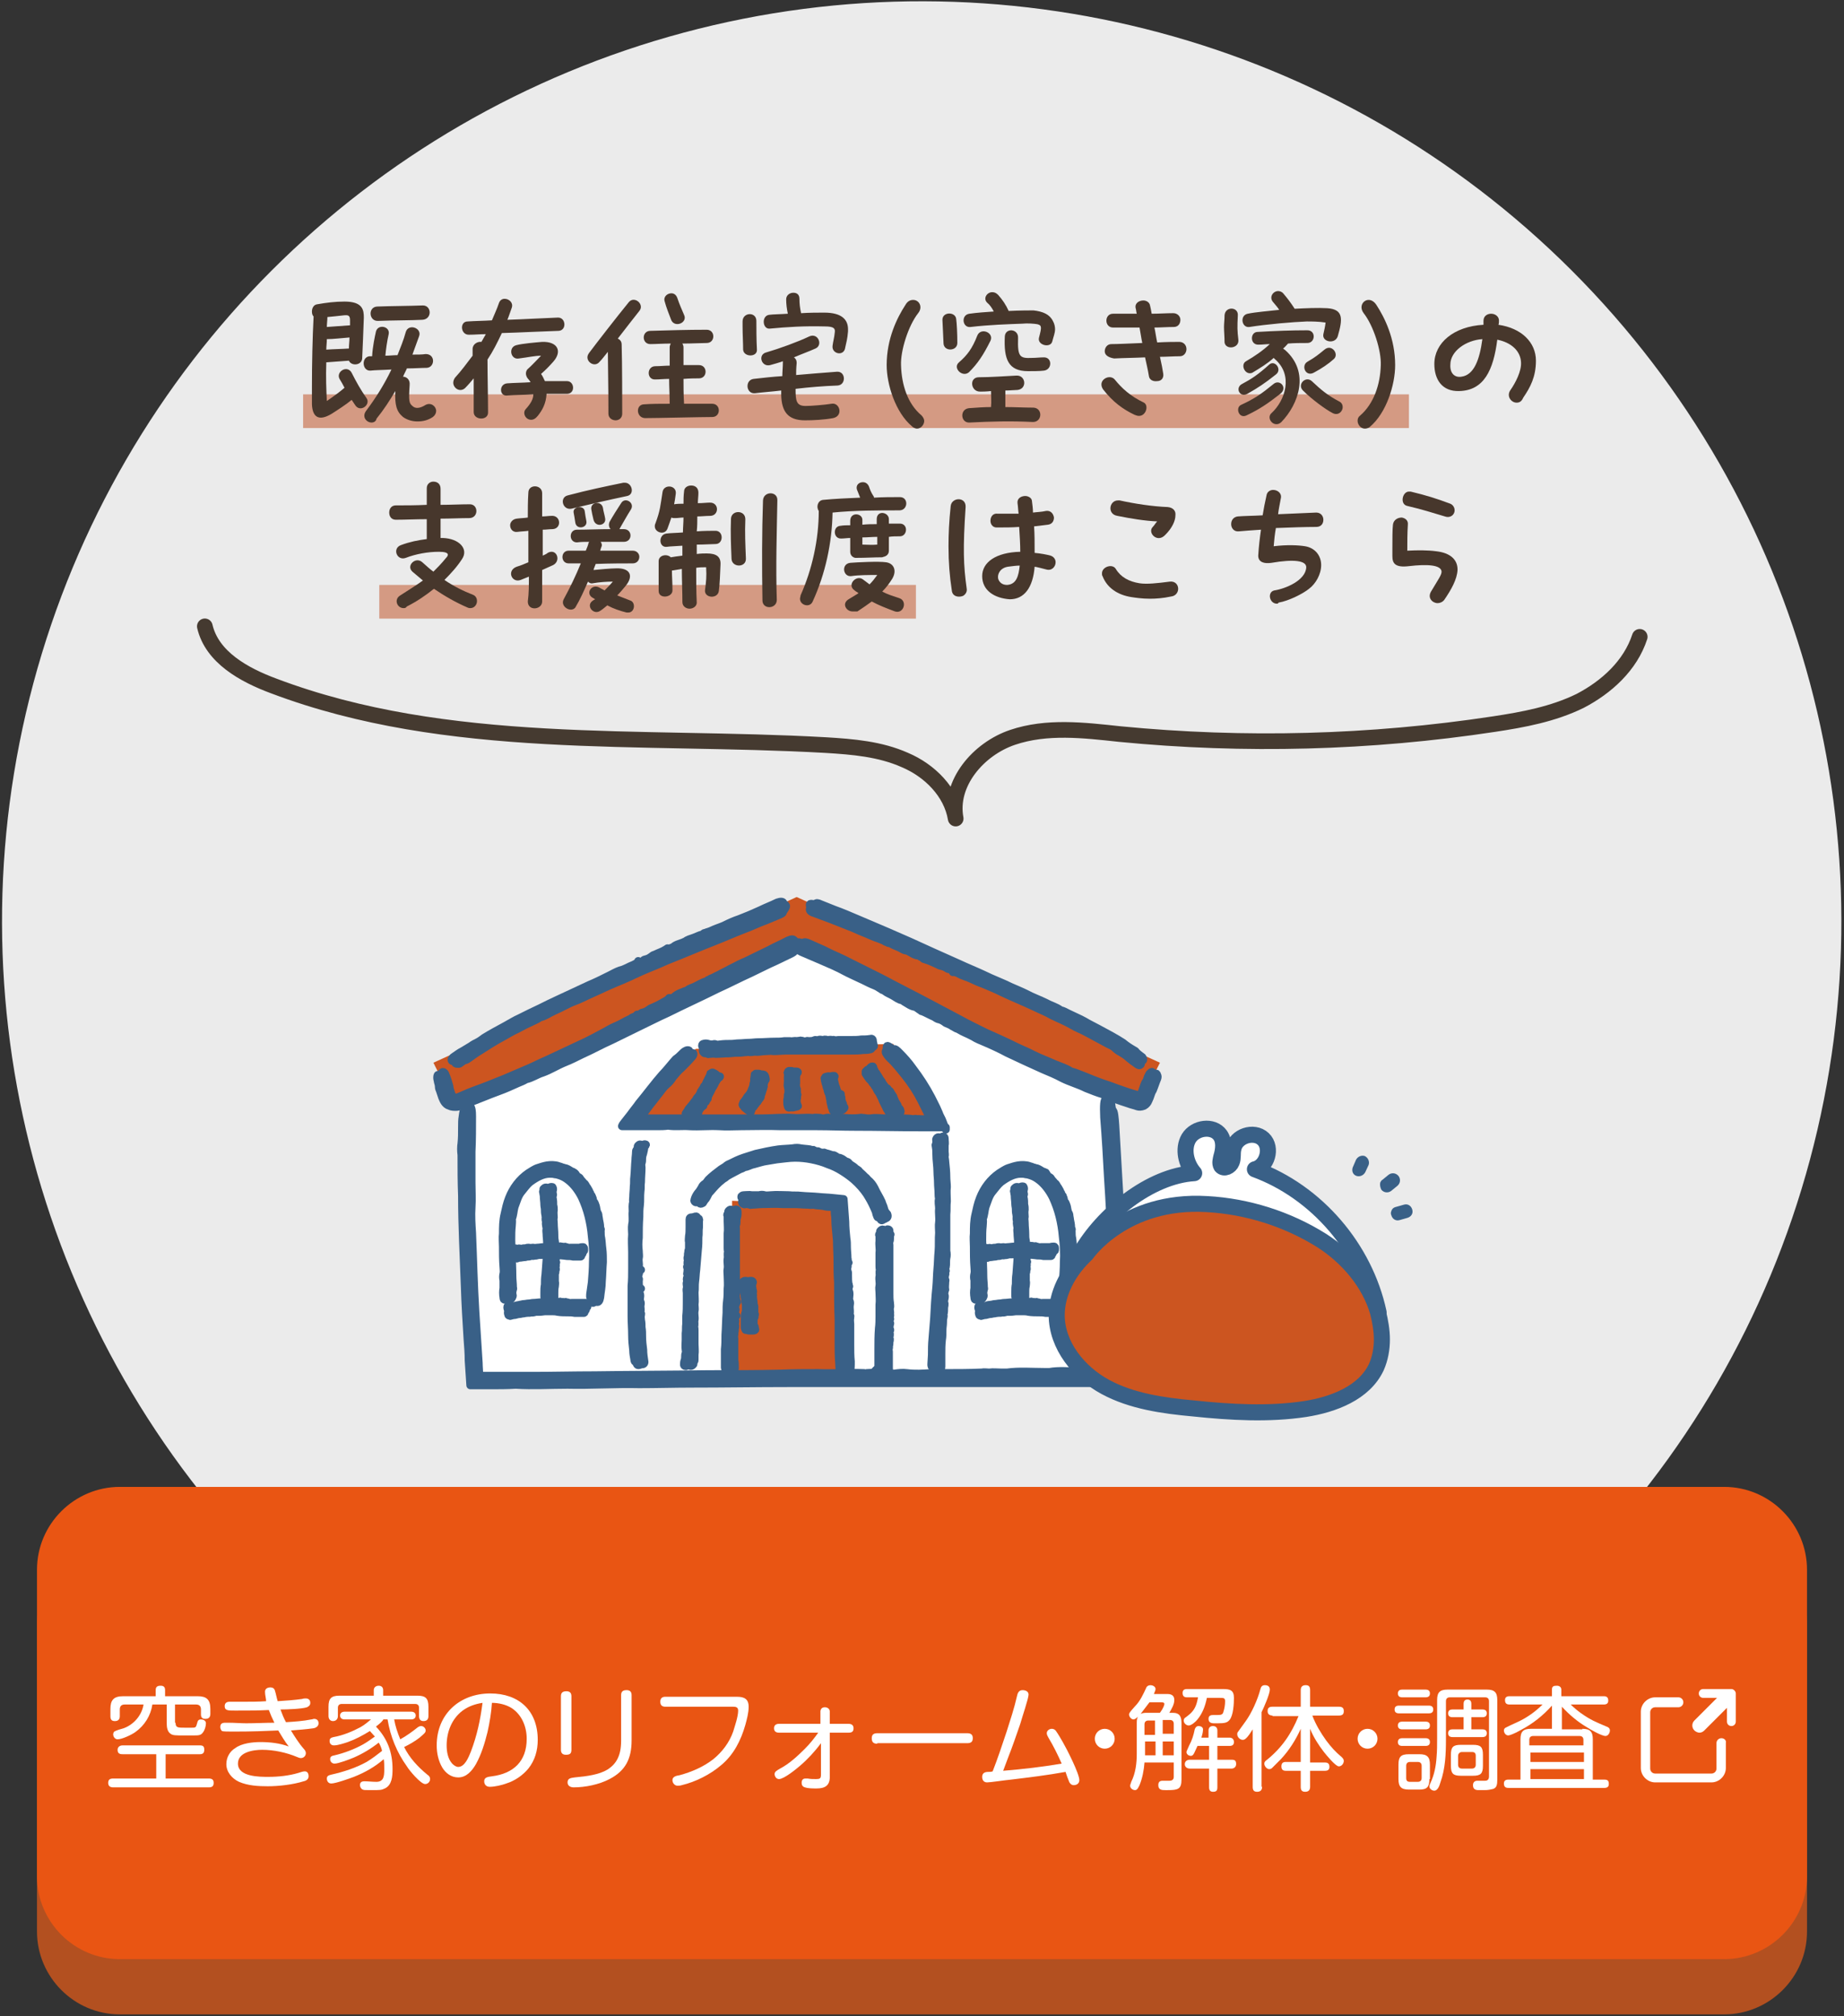 <?xml version="1.0" encoding="utf-8"?>
<!-- Generator: Adobe Illustrator 25.1.0, SVG Export Plug-In . SVG Version: 6.00 Build 0)  -->
<svg version="1.1" xmlns="http://www.w3.org/2000/svg" xmlns:xlink="http://www.w3.org/1999/xlink" x="0px" y="0px" width="334px"
	 height="365px" viewBox="0 0 334 365" style="enable-background:new 0 0 334 365;" xml:space="preserve">
<rect x="0" y="0" width="334" height="365" fill="#333333" stroke="none"/>
<style type="text/css">
	.st0{opacity:0.9;fill:#FFFFFF;}
	.st1{fill:none;stroke:#453A30;stroke-width:2.835;stroke-linecap:round;stroke-linejoin:round;stroke-miterlimit:10;}
	.st2{fill:#FFFFFF;}
	.st3{fill:#CC5520;}
	.st4{fill:#396087;stroke:#396087;stroke-width:1.453;stroke-linecap:round;stroke-linejoin:round;stroke-miterlimit:10;}
	.st5{fill:none;stroke:#396087;stroke-width:2.907;stroke-linecap:round;stroke-linejoin:round;stroke-miterlimit:10;}
	.st6{fill:#396087;}
	.st7{fill:#B35020;}
	.st8{fill:#E95513;}
	.st9{opacity:0.5;fill:#BF4A1D;}
	.st10{fill:#47372C;}
</style>
<g id="レイヤー_1">
</g>
<g id="レイヤー_2">
	
		<ellipse transform="matrix(0.707 -0.707 0.707 0.707 -69.053 166.95)" class="st0" cx="167" cy="166.8" rx="166.6" ry="166.6"/>
	<path class="st1" d="M297,115.3c-1.7,5.2-6,9.1-10.8,11.6c-4.9,2.4-10.3,3.4-15.6,4.2c-22.4,3.4-45.2,4-67.8,1.8
		c-6.5-0.7-13.2-1.5-19.4,0.6c-6.2,2.1-11.5,8.3-10.3,14.7c-0.8-4.8-4.7-8.7-9.2-10.6c-4.5-2-9.4-2.4-14.3-2.7
		c-33.6-1.9-68.5,1.2-100-10.7c-5.4-2-11.2-5.2-12.5-10.8"/>
	<g>
		<polygon class="st2" points="78.5,192.4 144.3,162.4 210.1,192.4 206.8,199 200.1,197.4 204.3,249.8 86,250.7 84.3,198.2 
			82.7,199 		"/>
		<polygon class="st3" points="132.6,249.8 132.6,217.4 151.8,218.2 153.4,249.8 		"/>
		<polygon class="st3" points="126,189.9 113.5,204 170.1,204 161.8,189 		"/>
		<polygon class="st3" points="78.5,192.4 81.8,199 144.6,170.9 188.4,192.4 206.8,199 210.1,192.4 144.3,162.4 		"/>
		<g>
			<path class="st4" d="M115.4,183.7C115.4,183.7,115.4,183.7,115.4,183.7C115.4,183.7,115.4,183.7,115.4,183.7L115.4,183.7z"/>
			<path class="st4" d="M144.3,170.6c-0.2-0.1-0.3-0.2-0.4-0.3c-0.2-0.3-0.5-0.3-1.2,0c-1.1,0.6-2.3,1.1-3.4,1.7
				c-1.4,0.7-2.7,1.3-4.1,2c-1,0.4-1.9,0.9-2.9,1.4c-0.7,0.4-1.4,0.7-2.1,1.1c-0.5,0.2-0.9,0.5-1.5,0.7l0,0
				c-0.1,0.1-0.2,0.1-0.3,0.2l0,0c-0.3,0-0.3,0.3-0.6,0.3c-0.6,0.2-1.1,0.5-1.7,0.8c-0.5,0.3-1.2,0.4-1.6,0.8c0,0-0.2,0.1-0.3,0.1
				c-0.7,0.3-1.5,0.5-2.1,1.1c-0.1,0.1-0.2,0.1-0.4,0.2c-0.2,0.1-0.4,0.2-0.7,0.3l0,0c0,0,0,0,0,0c0,0,0,0,0,0l0,0.1
				c-0.1,0,0,0,0-0.1l0,0c-0.1,0-0.3,0.1-0.4,0.2c-0.7,0.4-1.4,0.8-2.1,1.1c-0.2,0.1-0.5,0.2-0.7,0.3c-0.4,0.3-0.8,0.6-1.3,0.7
				c-0.2,0-0.5,0.2-0.6,0.4l0,0c-0.2,0.1-0.4,0.2-0.6,0.2c-0.3,0.2-0.7,0.2-1,0.5c0,0,0,0.1-0.1,0.1c0,0,0,0-0.1,0
				c-0.9,0.4-1.6,0.9-2.6,1.3c-0.7,0.3-1.4,0.7-2.1,1.1c-1.3,0.7-2.6,1.4-3.9,2l-3.2,1.5c-1.1,0.5-2.1,1-3.2,1.5
				c-1.2,0.5-2.3,1.1-3.5,1.6c-1.4,0.6-2.8,1.2-4.2,1.8c-1,0.4-2,0.8-3,1.2c-1.5,0.6-3.1,1.1-4.6,1.8c-0.5,0.2-1,0.5-1.3,0.4
				c-0.2,0-0.3-0.1-0.4-0.1c-0.1,0-0.1-0.1-0.2-0.2c-0.1-0.2-0.2-0.5-0.3-0.8c-0.1-0.3-0.2-0.6-0.2-0.9c-0.2-0.7-0.4-1.4-0.7-2.1
				c-0.1-0.3-0.2-0.4-0.4-0.5c-0.3-0.1-0.4,0.4-0.2,1c0.1,0.2,0.1,0.5,0.1,0.7c-0.1-0.2-0.2-0.4-0.3-0.6c-0.2-0.3-0.3-0.6-0.5-0.6
				c-0.2,0-0.2,0.3-0.2,0.6c0,0.2,0.1,0.4,0.1,0.6c0.1,0.3,0.2,0.7,0.2,1c0,0.2,0.1,0.5,0.2,0.7l0.4,1.2c0.1,0.2,0.2,0.5,0.4,0.8
				c0.2,0.3,0.5,0.6,0.9,0.7c0.4,0.2,0.8,0.2,1.2,0.2c0.3,0,0.6-0.1,0.9-0.2c0.5-0.2,0.9-0.3,1.3-0.5c0.9-0.3,1.8-0.7,2.6-1
				c1-0.4,2-0.8,3.1-1.2c1.1-0.4,2.2-0.9,3.3-1.4c0.5-0.2,1-0.4,1.5-0.7c1-0.2,2-0.9,3-1.2c1.4-0.5,2.6-1.3,4.1-1.9
				c1-0.4,2-0.9,3-1.4c1.8-0.8,3.6-1.8,5.4-2.6c1.6-0.8,3.3-1.6,4.9-2.4c1.7-0.8,3.4-1.7,5.2-2.5c3-1.5,6.1-2.9,9.1-4.4
				c2-0.9,3.9-1.9,5.9-2.8c1.5-0.7,3-1.5,4.6-2.2l2.7-1.3c0.4-0.2,0.8-0.4,0.7-0.7c0-0.1,0.1-0.2,0.2-0.2
				C144.6,170.9,144.7,170.7,144.3,170.6z"/>
			<path class="st4" d="M121.2,180.7C121.2,180.7,121.2,180.8,121.2,180.7L121.2,180.7C121.2,180.8,121.2,180.8,121.2,180.7z"/>
			<path class="st4" d="M120.9,171.7C120.9,171.7,120.9,171.7,120.9,171.7L120.9,171.7C120.9,171.7,120.9,171.7,120.9,171.7z"/>
			<path class="st4" d="M115.6,174C115.6,174,115.6,174,115.6,174C115.6,174,115.6,174,115.6,174L115.6,174z"/>
			<path class="st4" d="M142.2,163.8c-0.2-0.1-0.3-0.2-0.3-0.3c-0.1-0.3-0.5-0.3-1.1-0.1c-1,0.5-2.1,0.9-3.1,1.4
				c-1.3,0.6-2.5,1.1-3.8,1.6c-0.9,0.3-1.8,0.7-2.6,1.1c-0.6,0.3-1.3,0.5-2,0.8c-0.4,0.2-0.9,0.4-1.3,0.5l0,0
				c-0.1,0.1-0.2,0.1-0.3,0.1l0,0c-0.2,0-0.3,0.2-0.5,0.3c-0.5,0.1-1,0.4-1.6,0.6c-0.5,0.2-1.1,0.3-1.5,0.7c0,0-0.2,0-0.3,0.1
				c-0.7,0.3-1.4,0.4-1.9,0.9c-0.1,0-0.2,0.1-0.3,0.1c-0.2,0.1-0.4,0.1-0.6,0.2l0,0c0,0,0,0,0,0c0,0,0,0,0,0l0,0.1c-0.1,0,0,0,0-0.1
				l0,0c-0.1,0-0.2,0-0.4,0.1c-0.6,0.4-1.3,0.6-1.9,0.9c-0.2,0.1-0.4,0.1-0.6,0.3c-0.4,0.3-0.7,0.5-1.2,0.6c-0.2,0-0.4,0.2-0.6,0.4
				l0,0c-0.2,0.1-0.4,0.2-0.5,0.1c-0.3,0.2-0.6,0.2-0.9,0.4c0,0,0,0.1-0.1,0.1c0,0,0,0-0.1,0c-0.8,0.3-1.5,0.8-2.4,1
				c-0.6,0.2-1.3,0.6-1.9,0.9c-1.2,0.6-2.4,1.2-3.6,1.7l-5.8,2.7c-1.1,0.5-2.1,1-3.1,1.5c-1.3,0.6-2.5,1.2-3.7,1.8
				c-0.9,0.4-1.7,0.9-2.6,1.4c-1.3,0.7-2.6,1.4-3.9,2.2c-0.4,0.3-0.8,0.6-1.2,0.8c-0.4,0.2-0.8,0.4-1.2,0.7c-0.5,0.3-1,0.6-1.5,0.9
				c-0.6,0.3-1.1,0.7-1.7,1.1c-0.2,0.2-0.3,0.3-0.3,0.5c0,0.3,0.5,0.3,1-0.1c0.2-0.1,0.4-0.2,0.5-0.3c-0.1,0.2-0.3,0.3-0.4,0.4
				c-0.2,0.2-0.5,0.5-0.4,0.6c0.1,0.1,0.3,0.1,0.6,0.1c0.2,0,0.3-0.2,0.5-0.3c0.3-0.2,0.5-0.4,0.8-0.4c0.2-0.1,0.4-0.2,0.5-0.3
				c0.6-0.4,1.2-0.9,1.9-1.3c1.4-0.9,2.8-1.8,4.3-2.6c0.9-0.5,1.7-1,2.6-1.4c0.9-0.5,1.9-1,2.8-1.4c0.4-0.2,0.9-0.4,1.3-0.7
				c0.9-0.2,1.7-0.8,2.6-1.2c1.2-0.5,2.3-1.2,3.6-1.7c0.9-0.3,1.8-0.8,2.7-1.2c1.6-0.7,3.2-1.5,4.9-2.2c1.5-0.6,3-1.3,4.5-2
				c1.6-0.7,3.2-1.3,4.7-2c2.8-1.1,5.6-2.3,8.4-3.4c1.8-0.7,3.6-1.5,5.4-2.2c1.4-0.5,2.8-1.2,4.2-1.7l2.4-1c0.4-0.2,0.7-0.3,0.6-0.6
				c0-0.1,0.1-0.1,0.2-0.2C142.4,164.2,142.5,164,142.2,163.8z"/>
			<path class="st4" d="M172.7,185.6C172.7,185.6,172.7,185.6,172.7,185.6C172.7,185.6,172.7,185.6,172.7,185.6L172.7,185.6z"/>
			<path class="st4" d="M208.9,195c-0.1,0.2-0.2,0.4-0.3,0.6c0-0.2,0.1-0.4,0.1-0.7c0.1-0.3,0.1-0.7,0-0.8c-0.1-0.1-0.3,0.1-0.5,0.3
				c-0.1,0.2-0.2,0.4-0.3,0.6c-0.1,0.3-0.2,0.7-0.4,0.9c-0.1,0.2-0.2,0.4-0.3,0.7c-0.1,0.4-0.3,0.8-0.4,1.2
				c-0.1,0.2-0.1,0.3-0.2,0.4c-0.1,0.1-0.1,0.1-0.1,0.1c0,0-0.3,0-0.7-0.1l-1.3-0.4c-0.9-0.3-1.8-0.6-2.6-0.9
				c-1-0.4-2.1-0.7-3.1-1.1c-1.1-0.4-2.2-0.9-3.3-1.3c-0.5-0.2-1-0.4-1.5-0.5c-0.9-0.6-1.9-0.9-2.9-1.3c-1.3-0.6-2.7-1.1-4.1-1.8
				c-0.9-0.5-2-0.9-3-1.4c-1.8-0.9-3.6-1.7-5.4-2.5c-1.6-0.8-3.3-1.6-4.9-2.5c-1.7-0.9-3.4-1.8-5.1-2.7c-3-1.6-6-3.1-9-4.7l-5.8-2.9
				c-1.5-0.8-3.1-1.4-4.6-2.2c-0.9-0.4-1.8-0.8-2.7-1.2c-0.4-0.2-0.8-0.3-1-0.1c0,0.1-0.2,0-0.3,0c-0.7-0.2-0.9-0.1-0.7,0.3
				c0.1,0.2,0.1,0.3,0,0.5c-0.1,0.3,0.1,0.6,0.8,0.9c1.2,0.5,2.3,1,3.5,1.5c1.4,0.6,2.8,1.2,4.1,1.9c0.9,0.5,1.9,0.9,2.9,1.4
				c0.7,0.3,1.4,0.7,2.1,1c0.5,0.2,1,0.4,1.4,0.7l0,0c0.1,0,0.2,0.1,0.3,0.2l0,0c0.2,0.2,0.4,0.1,0.6,0.3c0.5,0.4,1.1,0.6,1.6,0.9
				c0.5,0.3,1,0.7,1.6,0.8c0.1,0,0.2,0.1,0.3,0.2c0.7,0.4,1.3,0.9,2.1,1c0.1,0,0.2,0.1,0.3,0.2c0.2,0.1,0.4,0.3,0.6,0.4l0,0
				c0,0,0,0,0,0c0,0,0,0,0,0l0.1,0c0.1,0.1,0,0.1-0.1,0l0,0c0.1,0.1,0.2,0.2,0.4,0.2c0.7,0.3,1.4,0.7,2.1,1c0.2,0.1,0.4,0.3,0.7,0.4
				c0.5,0.1,0.9,0.3,1.4,0.7c0.2,0.1,0.5,0.2,0.7,0.3l0,0c0.2,0.1,0.4,0.2,0.5,0.3c0.3,0.1,0.6,0.4,1,0.5c0,0,0.1,0,0.2,0
				c0,0,0,0,0,0.1c0.8,0.5,1.7,0.8,2.6,1.3c0.6,0.4,1.4,0.7,2.1,1c1.4,0.6,2.7,1.2,4,1.9l3.2,1.5c1.1,0.5,2.2,1,3.3,1.5
				c1.2,0.5,2.4,1,3.5,1.6c1.4,0.7,2.9,1.1,4.3,1.8c1,0.4,2,0.8,3,1.1c1.5,0.6,3.1,1.2,4.7,1.7c0.5,0.2,1.1,0.3,1.6,0.5
				c0.3,0.1,0.7,0.1,1.2-0.1c0.4-0.2,0.7-0.6,0.8-0.9c0.2-0.4,0.3-0.7,0.4-1c0.1-0.3,0.2-0.6,0.4-0.9c0.3-0.7,0.5-1.4,0.8-2.1
				c0.1-0.3,0.1-0.5,0-0.6C209.5,194.1,209.1,194.4,208.9,195z"/>
			<path class="st4" d="M166.9,182.6C166.9,182.6,166.9,182.7,166.9,182.6L166.9,182.6C166.9,182.6,166.9,182.6,166.9,182.6z"/>
			<polygon class="st4" points="172.6,176 172.6,176 172.6,176 			"/>
			<path class="st4" d="M206.5,191.1c-0.3-0.2-0.5-0.4-0.7-0.6c-0.1-0.2-0.3-0.3-0.5-0.4c-0.7-0.4-1.3-0.8-1.9-1.3
				c-1.4-0.9-2.9-1.7-4.4-2.5c-0.9-0.5-1.8-0.9-2.6-1.4c-0.9-0.5-1.9-0.9-2.9-1.4c-0.4-0.2-0.9-0.5-1.4-0.6
				c-0.8-0.6-1.7-0.8-2.6-1.3c-1.2-0.6-2.4-1-3.7-1.7c-0.8-0.4-1.8-0.8-2.7-1.2c-1.6-0.8-3.3-1.4-4.9-2.2c-1.5-0.7-3-1.3-4.5-2
				c-1.6-0.7-3.1-1.4-4.7-2.1c-2.8-1.3-5.5-2.5-8.3-3.7l-5.4-2.3c-1.4-0.6-2.8-1.2-4.2-1.7l-2.5-1c-0.4-0.2-0.8-0.3-0.9,0
				c0,0.1-0.2,0-0.3,0c-0.6-0.1-0.8-0.1-0.7,0.3c0.1,0.2,0.1,0.3,0,0.5c-0.1,0.3,0.1,0.6,0.8,0.8c1.1,0.4,2.1,0.8,3.2,1.2
				c1.3,0.5,2.5,1,3.8,1.5c0.9,0.4,1.8,0.8,2.6,1.1c0.7,0.3,1.3,0.6,2,0.8c0.4,0.2,0.9,0.3,1.3,0.6l0,0c0.1,0,0.2,0.1,0.3,0.1l0,0
				c0.2,0.2,0.4,0.1,0.6,0.2c0.5,0.3,1,0.5,1.5,0.7c0.5,0.2,0.9,0.6,1.5,0.6c0,0,0.2,0.1,0.2,0.1c0.6,0.3,1.2,0.8,1.9,0.8
				c0.1,0,0.2,0.1,0.3,0.2c0.2,0.1,0.4,0.2,0.6,0.3l0,0c0,0,0,0,0,0c0,0,0,0,0,0l0.1-0.1c0.1,0.1,0,0.1-0.1,0.1l0,0
				c0.1,0.1,0.2,0.1,0.3,0.2c0.7,0.2,1.3,0.5,2,0.8c0.2,0.1,0.4,0.2,0.6,0.3c0.4,0.1,0.9,0.2,1.3,0.5c0.1,0.1,0.4,0.2,0.7,0.2l0,0
				c0.2,0.1,0.4,0.2,0.5,0.3c0.3,0.1,0.6,0.4,0.9,0.4c0,0,0.1,0,0.1,0c0,0,0,0,0,0.1c0.7,0.4,1.6,0.6,2.4,1c0.6,0.3,1.3,0.6,1.9,0.8
				c1.2,0.5,2.4,1,3.6,1.6c1.9,0.9,3.9,1.7,5.8,2.6c1,0.5,2.1,0.9,3.1,1.5c1.2,0.6,2.5,1.1,3.7,1.8c0.8,0.5,1.7,0.8,2.6,1.3
				c1.3,0.7,2.6,1.4,3.9,2.1c0.4,0.2,0.9,0.4,1.2,0.7c0.3,0.3,0.7,0.6,1.1,0.8c0.5,0.3,1,0.6,1.4,1c0.5,0.4,1,0.8,1.6,1.2
				c0.3,0.2,0.4,0.2,0.5,0.1c0.3-0.1,0.1-0.5-0.3-0.9c-0.2-0.1-0.3-0.3-0.4-0.4c0.2,0,0.4,0.2,0.5,0.3c0.3,0.2,0.6,0.3,0.7,0.2
				c0.1-0.1,0.1-0.3-0.1-0.6C206.8,191.3,206.6,191.2,206.5,191.1z"/>
			<path class="st4" d="M167.3,173.6C167.3,173.6,167.3,173.6,167.3,173.6L167.3,173.6C167.3,173.6,167.3,173.6,167.3,173.6z"/>
			<path class="st4" d="M160.3,248.7C160.3,248.7,160.3,248.7,160.3,248.7C160.3,248.7,160.3,248.7,160.3,248.7L160.3,248.7z"/>
			<path class="st4" d="M179.1,248.6C179.1,248.6,179.1,248.6,179.1,248.6L179.1,248.6C179.1,248.6,179.1,248.6,179.1,248.6z"/>
			<path class="st4" d="M204,241.3l-0.2-4.7l-0.5-9.5c-0.2-4.9-0.5-9.8-0.8-14.8l-0.5-8.6c-0.1-1.4-0.2-2.6-0.5-2.7
				c-0.1,0-0.1-0.4-0.2-0.9c-0.2-2-0.4-2.5-0.6-1.7c-0.1,0.4-0.3,0.6-0.4,0.6c-0.3,0.1-0.4,1-0.3,3.3c0.3,3.7,0.5,7.3,0.7,11
				c0.3,4.4,0.5,8.8,0.7,13.3c0.1,3.1,0.3,6.2,0.5,9.2c0.1,2.3,0.2,4.6,0.4,6.9c0,0.7,0.1,1.5,0.1,2.3c0,0.8,0,1.5-0.2,1.9l0,0
				c0,0.2-0.2,0.4-0.4,0.6l0,0c-0.4,0.3-0.6,0.6-1.3,0.7c-0.7,0.1-1.6,0.2-2.5,0.1c-0.9,0-1.8,0-2.7,0c-1.7,0-3.5-0.2-5.2,0.1
				c-0.1,0-0.6,0-0.9,0c-2.3,0-4.6-0.2-6.8,0.1c-0.2,0-0.8,0-1.1,0c-0.7,0-1.4-0.1-2.1,0l0,0c0,0,0,0,0,0c0,0,0,0-0.1,0l-0.1,0.1
				c-0.3,0,0-0.1,0.1-0.1l0,0c-0.4,0-0.8-0.1-1.3,0c-2.3,0.1-4.6,0.1-6.9,0.1c-0.8,0-1.4-0.1-2.3,0c-1.4,0.1-2.8,0.2-4.4,0
				c-0.6-0.1-1.6,0-2.2,0.1h0c-0.6,0-1.3,0-1.8-0.1c-1.1,0-2.1-0.1-3.2,0c-0.1,0-0.1,0.1-0.4,0.1c-0.1,0-0.1,0-0.1-0.1
				c-2.8-0.1-5.5,0.1-8.3,0c-2.1,0-4.6,0-6.9,0.1c-4.3,0.1-8.6,0.1-12.9,0.1c-6.9,0.1-13.8,0.1-20.7,0.2c-3.8,0-7.5,0.1-11.3,0.1
				c-1.7,0-3.4,0-5.2,0l-4.4,0c0-0.8-0.1-1.6-0.1-2.3c-0.2-3.1-0.4-6.2-0.6-9.3c-0.3-4.8-0.4-9.6-0.6-14.3c-0.1-1.5-0.2-3.1-0.1-4.6
				c0.1-1.5,0-3,0-4.5c0-1.9,0-3.8,0-5.6c0.1-2.1,0.1-4.2,0.1-6.4c0-1-0.1-1.4-0.2-1.6c-0.2-0.5-0.5,0.7-0.6,2.6c0,0.7,0,1.4-0.1,2
				c-0.1-0.6-0.1-1.3-0.1-2c0-1-0.1-2.1-0.3-2.2c-0.2-0.1-0.3,0.5-0.4,1.3c-0.1,0.5-0.1,1.2-0.1,1.8c0,1.1,0,2.1-0.1,3
				c-0.1,0.6-0.1,1.4,0,2.1c0,2.5,0,4.9,0.1,7.4c0,5.5,0.3,10.9,0.5,16.4c0.1,3.2,0.3,6.4,0.5,9.6c0.1,1.3,0.2,2.5,0.2,3.8
				c0.1,1.5,0.2,3,0.3,4.5c1.2,0,2.3,0,3.5,0c1.6,0,3.2,0,4.7-0.1c3.1,0.2,6.2,0,9.4,0c4.3,0.1,8.6-0.2,13-0.1
				c3.1,0,6.3-0.1,9.5-0.1c5.8,0,11.6-0.1,17.4-0.1c5.3,0,10.7,0,16,0c5.6,0,11.1,0,16.7,0c4.9,0,9.8,0,14.7,0l7.4,0
				c1.2,0,2.6,0,4-0.5c0.7-0.3,1.4-0.8,1.9-1.5c0.5-0.7,0.6-1.5,0.6-2.2c0-0.9,0-1.7-0.1-2.5L204,241.3z"/>
			<path class="st4" d="M156.5,202.8C156.5,202.8,156.5,202.8,156.5,202.8L156.5,202.8C156.5,202.8,156.5,202.8,156.5,202.8z"/>
			<path class="st4" d="M148.7,202.8C148.7,202.8,148.7,202.8,148.7,202.8C148.7,202.8,148.7,202.8,148.7,202.8L148.7,202.8z"/>
			<path class="st4" d="M171.3,204.5l-0.7-1.8l-0.2-0.4l-0.2-0.4l-0.2-0.5l-0.4-0.9c-0.3-0.6-0.6-1.2-0.9-1.8
				c-1-1.9-2.1-3.6-3.4-5.3c-0.7-1-1.5-1.9-2.4-2.8c-0.4-0.4-0.8-0.8-1-0.6c-0.1,0.1-0.2-0.1-0.4-0.2c-0.7-0.5-0.9-0.6-0.9-0.1
				c0,0.2,0,0.4-0.1,0.5c-0.2,0.3,0,0.6,0.6,1.3c1.1,1,2,2.2,2.9,3.3c1.1,1.4,2.1,2.9,2.9,4.5l0.4,0.8l0.4,0.8l0.4,0.8
				c0.1,0.1,0.1,0.3,0.2,0.4l0.1,0.2l0,0.1l0,0c0,0.1,0.1,0.1,0.1,0.2c-0.1,0-0.1,0-0.2,0c-0.6,0-1.3,0.1-1.9,0l0,0
				c-0.1,0.1-0.3,0-0.4,0l0,0c-0.3-0.1-0.5,0.1-0.8,0c-0.7-0.1-1.5-0.1-2.2-0.1c-0.7,0-1.4-0.2-2.1,0c-0.1,0-0.2,0-0.4,0
				c-0.9,0-1.9-0.2-2.8,0c-0.1,0-0.3,0-0.5,0c-0.3,0-0.6-0.1-0.9-0.1l0,0c0,0,0,0,0,0c0,0,0,0,0,0l-0.1,0.1c-0.1,0,0-0.1,0.1-0.1
				l0,0c-0.2,0-0.3-0.1-0.5,0c-0.9,0.1-1.9,0.1-2.9,0c-0.3,0-0.6-0.1-0.9,0c-0.6,0.1-1.2,0.2-1.8,0c-0.2-0.1-0.6,0-0.9,0.1l0,0
				c-0.3,0-0.5,0-0.7-0.1c-0.4,0-0.9-0.1-1.3,0c0,0-0.1,0.1-0.2,0.1c0,0,0,0-0.1-0.1c-1.1-0.1-2.3,0.1-3.4,0c-0.9-0.1-1.9,0-2.8,0
				c-1.8,0.1-3.5,0.1-5.3,0.1c-2.9,0-5.7,0-8.6,0c-1.5,0-3.1,0-4.6,0c-1.8,0-3.7,0-5.5,0l-0.5,0c-0.1,0-0.1,0-0.2,0c0,0-0.1,0-0.1,0
				l0-0.1c0-0.1,0.1-0.1,0.1-0.2l0.2-0.3l0.5-0.6l0.9-1.2c0.6-0.8,1.2-1.5,1.8-2.3c0.4-0.5,0.7-1,1.2-1.4c0.5-0.4,0.9-0.9,1.2-1.4
				c0.5-0.6,1-1.2,1.6-1.7c0.6-0.6,1.2-1.2,1.8-1.9c0.3-0.3,0.3-0.5,0.3-0.6c0-0.3-0.5-0.1-1.1,0.4c-0.2,0.2-0.4,0.4-0.6,0.6
				c0.1-0.2,0.3-0.4,0.5-0.7c0.3-0.3,0.5-0.7,0.4-0.9c-0.1-0.1-0.4-0.1-0.7,0.1c-0.2,0.1-0.4,0.3-0.6,0.5c-0.3,0.3-0.6,0.6-0.9,0.8
				c-0.2,0.1-0.4,0.4-0.6,0.6c-0.7,0.8-1.3,1.6-2,2.3c-1.5,1.7-2.8,3.5-4.3,5.3c-0.4,0.6-0.7,0.9-1.5,2c-0.4,0.5-0.7,0.9-1.1,1.4
				l-0.3,0.4l-0.1,0.2c0,0.1-0.1,0.1,0,0.1c0.3,0,0.6,0,0.9,0c0.7,0,1.3,0,1.9,0c0.5,0,0.9,0,1.4,0l2.1,0c0.7,0,1.3,0,2-0.1
				c1.3,0.2,2.6,0,3.9,0.1c1.8,0.1,3.5-0.1,5.4,0c1.3,0.1,2.6,0,3.9,0c2.4,0,4.8-0.1,7.2,0c2.2,0,4.4,0,6.6,0c2.3,0,4.6,0.1,6.9,0.1
				c4.1,0,8.1,0.1,12.2,0.1l2.5,0l0.9,0l0.5,0l0.2,0l0.1,0c0,0,0,0,0,0L171.3,204.5z"/>
			<polygon class="st4" points="145,188.4 145,188.4 145,188.4 			"/>
			<path class="st4" d="M158.1,188.5c0-0.4-0.2-0.5-0.5-0.4c-0.5,0.1-1.1,0.1-1.6,0.1c-0.6,0.1-1.3,0.1-1.9,0.1c-0.4,0-0.9,0-1.3,0
				c-0.3,0-0.7,0-1,0c-0.2,0-0.4,0.1-0.7,0l0,0c0,0.1-0.1,0-0.1,0l0,0c-0.1-0.1-0.2,0.1-0.3,0c-0.3-0.1-0.5,0-0.8,0
				c-0.2,0-0.5-0.2-0.7,0c0,0-0.1,0-0.1,0c-0.3,0-0.7-0.2-1,0.1c0,0-0.1,0-0.2,0c-0.1,0-0.2-0.1-0.3,0c0,0,0,0,0,0c0,0,0,0,0,0
				c0,0,0,0,0,0c0,0,0,0.1,0,0.1c-0.1,0,0-0.1,0-0.1c0,0,0,0,0,0c-0.1,0-0.1-0.1-0.2,0c-0.3,0.1-0.7,0.1-1,0.1c-0.1,0-0.2-0.1-0.3,0
				c-0.2,0.1-0.4,0.2-0.6,0c-0.1-0.1-0.2,0-0.3,0.1c0,0,0,0,0,0c-0.1,0-0.2,0-0.3-0.1c-0.2,0-0.3-0.1-0.5,0c0,0,0,0.1-0.1,0.1
				c0,0,0,0,0-0.1c-0.4-0.1-0.8,0.1-1.2,0c-0.3,0-0.7,0-1,0c-0.6,0.1-1.2,0.1-1.8,0.1c-1,0-2,0.1-3,0.1c-0.5,0-1.1,0.1-1.6,0.1
				c-0.6,0-1.3,0.1-1.9,0.1c-0.4,0-0.9,0.1-1.3,0.1c-0.7,0-1.4,0-2.1,0.1c-0.2,0-0.4,0.1-0.7,0c-0.2-0.1-0.4-0.1-0.6,0
				c-0.3,0-0.5,0-0.8-0.1c-0.3-0.1-0.6-0.1-0.9,0c-0.1,0-0.2,0.1-0.2,0.2c-0.1,0.2,0.1,0.5,0.4,0.5c0.1,0,0.2,0,0.3,0.1
				c-0.1,0.1-0.2,0.1-0.3,0.1c-0.1,0-0.3,0.1-0.3,0.3c0,0.2,0.1,0.3,0.2,0.4c0.1,0.1,0.2,0.1,0.3,0.1c0.2,0,0.3,0,0.4,0.1
				c0.1,0.1,0.2,0,0.3,0c0.4,0,0.7-0.1,1.1,0c0.8,0,1.6-0.1,2.3-0.1c0.5,0,0.9-0.1,1.4-0.1c0.5,0,1,0,1.5-0.1c0.2,0,0.5,0,0.7-0.1
				c0.4,0.2,0.9,0,1.3,0c0.6,0.1,1.2-0.1,1.9-0.1c0.4,0,0.9-0.1,1.4,0c0.8,0,1.7-0.1,2.5-0.1c0.8,0,1.5,0,2.3,0c0.8,0,1.6,0,2.4,0
				c1.4,0,2.8,0,4.2,0c0.9,0,1.8,0,2.7,0c0.7,0,1.4,0,2.1-0.1c0.4,0,0.8,0,1.2-0.1c0.2,0,0.4-0.1,0.4-0.3c0-0.1,0.1-0.1,0.1-0.1
				c0.3-0.1,0.4-0.2,0.2-0.5C158.2,188.8,158.1,188.7,158.1,188.5z"/>
			<polygon class="st4" points="147.7,188.3 147.7,188.3 147.7,188.3 			"/>
			<polygon class="st4" points="127.4,200.2 127.4,200.2 127.4,200.2 			"/>
			<polygon class="st4" points="127.8,199.5 127.8,199.5 127.8,199.5 			"/>
			<path class="st4" d="M130.3,194.9c-0.2-0.1-0.4-0.2-0.5-0.2c0,0,0,0-0.1,0c-0.1-0.1,0-0.1,0-0.1c0-0.1,0-0.1-0.2-0.2
				c-0.1-0.1-0.3-0.1-0.4-0.2c-0.1,0-0.1,0-0.1,0c0,0,0,0.1-0.2,0.1c-0.1,0-0.1,0-0.1,0.1c0,0.1-0.1,0.2-0.1,0.3
				c-0.1,0.2-0.2,0.4-0.3,0.6c-0.1,0.1-0.1,0.3-0.2,0.4c-0.1,0.1-0.1,0.3-0.2,0.4c0,0.1-0.1,0.1,0,0.2c-0.2,0-0.1,0.2-0.3,0.3
				c-0.2,0.1-0.1,0.4-0.3,0.5c-0.1,0.1-0.1,0.2-0.2,0.3c-0.2,0.2-0.2,0.5-0.3,0.6c-0.1,0.2-0.2,0.4-0.4,0.6
				c-0.2,0.2-0.3,0.4-0.4,0.6c-0.3,0.3-0.5,0.7-0.8,1c-0.2,0.2-0.3,0.4-0.5,0.6c-0.1,0.2-0.2,0.4-0.3,0.5c-0.1,0.1-0.1,0.2-0.2,0.3
				c0,0.1,0,0.1,0.2,0.3c0.1,0.1,0.1,0.1,0.1,0.1c0,0.1,0.1,0.2,0.4,0.3c0.1,0.1,0.3,0.1,0.4,0.2c0.3,0.2,0.4,0.2,0.5,0.1
				c0-0.2,0.1-0.3,0.2-0.4c0.1-0.2,0.1-0.3,0.3-0.5c0.1-0.1,0.2-0.2,0.2-0.3c0-0.1,0.1-0.2,0.1-0.3c0-0.1,0-0.1,0.1-0.2l0,0
				c0,0,0,0,0,0l0,0c0.1,0,0-0.1,0-0.1c0.1,0,0.1-0.1,0.2-0.2c0-0.1,0.2,0,0.1-0.2c0,0,0,0,0,0c0.1-0.1,0.3,0,0.1-0.3c0,0,0,0,0,0
				c0,0,0.1,0,0.1,0c0,0,0,0,0,0c0,0,0,0,0,0c0,0,0,0,0,0c0,0,0,0-0.1,0c0,0,0.1,0,0.1,0c0,0,0,0,0,0c0,0,0.1,0,0.1,0
				c0-0.1,0-0.2,0.1-0.3c0,0,0.1,0,0.1-0.1c0-0.1-0.1-0.2,0.1-0.2c0.1,0,0-0.1,0-0.1c0,0,0,0,0,0c0,0,0-0.1,0.1,0
				c0-0.1,0.1,0,0.1-0.1c0,0-0.1,0,0,0c0,0,0,0,0.1,0c0.1-0.1,0.1-0.2,0.2-0.3c0.1,0,0.1-0.2,0.1-0.3c0-0.2,0.1-0.3,0.2-0.5
				c0.1-0.3,0.3-0.5,0.4-0.8c0.1-0.1,0.1-0.3,0.2-0.4c0.1-0.1,0.2-0.3,0.3-0.5c0.1-0.1,0.1-0.2,0.2-0.4c0.1-0.2,0.2-0.3,0.3-0.5
				c0-0.1,0-0.2,0.1-0.2c0.1,0,0.1-0.1,0.1-0.1c0-0.1,0.1-0.1,0.2-0.2c0.1,0,0.2-0.1,0.2-0.2C130.4,195,130.4,195,130.3,194.9z"/>
			<path class="st4" d="M138.4,194.6c-0.2-0.1-0.5-0.1-0.5,0c0,0,0,0-0.1,0c-0.1,0,0-0.1-0.1-0.1c0,0-0.1-0.1-0.3-0.1
				c-0.2,0-0.3,0-0.4,0c-0.1,0-0.1,0-0.1,0c0,0,0,0.1-0.1,0.1c-0.1,0-0.1,0-0.1,0.1c0,0.1,0,0.1,0,0.2c-0.1,0.1,0,0.3-0.1,0.5
				c0,0.1,0,0.2,0,0.3c0,0.1,0,0.2,0,0.3c0,0,0,0.1,0,0.2c-0.2,0-0.1,0.2-0.1,0.2c-0.1,0.1,0,0.3-0.1,0.4c-0.1,0.1,0,0.2-0.1,0.3
				c-0.1,0.1-0.1,0.3-0.2,0.5c-0.1,0.1-0.1,0.3-0.2,0.4c-0.1,0.1-0.2,0.3-0.3,0.4c-0.2,0.2-0.4,0.5-0.5,0.7
				c-0.1,0.1-0.2,0.3-0.3,0.4c-0.1,0.1-0.2,0.2-0.2,0.4c0,0.1-0.1,0.1-0.1,0.2c0,0,0,0.1,0.2,0.3c0.1,0.1,0.1,0.1,0.1,0.1
				c0,0.1,0.1,0.2,0.4,0.4c0.1,0.1,0.2,0.2,0.4,0.3c0.3,0.2,0.4,0.3,0.4,0.2c0-0.1,0.1-0.2,0.1-0.3c0-0.1,0.1-0.3,0.2-0.4
				c0.1-0.1,0.1-0.2,0.2-0.2c0-0.1,0.1-0.1,0.1-0.2c0-0.1,0-0.1,0.1-0.1l0,0c0,0,0,0,0,0l0,0c0.1,0-0.1-0.1,0-0.1
				c0.1,0,0.1-0.1,0.1-0.1c0,0,0.2,0,0.1-0.2c0,0,0,0,0,0c0-0.1,0.3,0,0.1-0.2c0,0,0,0,0,0c0,0,0.1,0,0.1,0l0,0c0,0,0,0,0,0
				c0,0,0,0,0,0l-0.1,0c0,0,0.1,0,0.1,0l0,0c0,0,0.1,0,0.1,0c0-0.1,0-0.2,0.1-0.2c0,0,0.1,0,0-0.1c0-0.1-0.1-0.2,0.1-0.1
				c0.1,0,0,0,0-0.1l0,0c0,0,0,0,0.1,0c0,0,0.1,0,0-0.1c0,0-0.1,0,0,0c0,0,0,0,0.1,0c0.1,0,0-0.2,0.1-0.2c0.1,0,0.1-0.1,0.1-0.2
				c0-0.2,0-0.3,0.1-0.4c0.1-0.2,0.1-0.4,0.2-0.6c0-0.1,0-0.2,0.1-0.3c0.1-0.1,0-0.3,0.1-0.4c0.1-0.1,0-0.2,0-0.3
				c0-0.2,0.1-0.3,0.1-0.5c0-0.1-0.1-0.1,0-0.1c0.1,0,0.1-0.1,0.1-0.1c0-0.1,0-0.1,0.1-0.2c0.1-0.1,0.1-0.1,0.1-0.2
				C138.6,194.7,138.5,194.7,138.4,194.6z"/>
			<polygon class="st4" points="137.4,198.5 137.4,198.5 137.4,198.5 			"/>
			<polygon class="st4" points="137.1,199.1 137.1,199.1 137.1,199.1 			"/>
			<polygon class="st4" points="144.3,197.7 144.3,197.7 144.3,197.7 			"/>
			<polygon class="st4" points="144.3,198.3 144.3,198.3 144.3,198.3 			"/>
			<path class="st4" d="M144.3,199.6c0-0.1,0-0.2,0-0.3c0-0.1,0-0.1,0-0.2c0,0-0.1-0.1,0-0.1l0,0c-0.1,0,0,0,0,0l0,0
				c0.1,0-0.1,0,0-0.1c0.1-0.1,0.1-0.1,0-0.2c0-0.1,0.2-0.1,0-0.2c0,0,0,0,0,0c0-0.1,0.2-0.2,0-0.2c0,0,0,0,0,0c0,0,0.1,0,0.1-0.1h0
				c0,0,0,0,0,0c0,0,0,0,0,0l-0.1,0c0,0,0.1,0,0.1,0l0,0c0,0,0.1,0,0,0c-0.1-0.1-0.1-0.1-0.1-0.2c0,0,0.1,0,0-0.1
				c-0.1,0-0.2-0.1,0-0.1c0.1,0,0,0-0.1-0.1l0,0c0,0,0,0,0.1-0.1c0,0,0.1-0.1,0-0.1c0,0-0.1,0-0.1,0c0,0,0,0,0.1,0
				c0.1-0.1-0.1-0.2,0-0.2c0.1-0.1,0-0.1,0-0.2c-0.1-0.1-0.1-0.3-0.1-0.4c0-0.2-0.1-0.4,0-0.6c0-0.1,0-0.2,0-0.3c0-0.1,0-0.3,0-0.4
				c0-0.1,0-0.2,0-0.3c0-0.1,0-0.3,0-0.4c0,0-0.1-0.1,0-0.1c0.1,0,0.1-0.1,0.1-0.1c0-0.1,0-0.1,0.1-0.2c0.1-0.1,0.1-0.1,0.1-0.2
				c0,0-0.1-0.1-0.2-0.1c-0.2,0-0.5,0-0.5,0c0,0,0,0-0.1,0.1c-0.1,0-0.1,0-0.1-0.1c0,0-0.1-0.1-0.3-0.1c-0.2,0-0.3,0-0.4,0
				c-0.1,0-0.1,0-0.1,0.1c0,0,0,0.1-0.1,0.1c-0.1,0-0.1,0,0,0.1c0,0.1,0,0.2,0,0.2c0,0.2,0.1,0.3,0,0.5c0,0.1,0,0.2,0,0.3
				c0,0.1,0,0.2,0,0.3c0,0.1,0,0.1,0.1,0.2c-0.2,0.1,0,0.2-0.1,0.3c-0.1,0.1,0.1,0.3,0,0.4c-0.1,0.1,0,0.2,0,0.3
				c0,0.2,0.1,0.4,0.1,0.5c0,0.2,0,0.3,0,0.5c0,0.2,0,0.4-0.1,0.5c0,0.3,0,0.6-0.1,0.9c0,0.2,0,0.4,0,0.6c0,0.2,0,0.3,0.1,0.5
				c0,0.1,0,0.2,0.1,0.3c0,0,0.1,0.1,0.3,0c0.1,0,0.1,0,0.1,0c0.1,0,0.2,0,0.5,0c0.1,0,0.3-0.1,0.4-0.1c0.3-0.1,0.5-0.1,0.4-0.2
				c-0.1-0.1-0.1-0.2-0.1-0.3C144.3,199.9,144.3,199.7,144.3,199.6z"/>
			<polygon class="st4" points="152.3,198.1 152.3,198.1 152.3,198.1 			"/>
			<path class="st4" d="M152.9,200.4c-0.1-0.1-0.2-0.2-0.2-0.4c0-0.1,0-0.2-0.1-0.3c0-0.1,0-0.1-0.1-0.2c0,0-0.1-0.1,0-0.1l0,0
				c-0.1,0,0,0,0,0l0,0c0.1,0-0.1,0-0.1,0c0.1-0.1,0-0.1,0-0.2c0-0.1,0.1-0.2-0.1-0.1c0,0,0,0,0,0c0-0.1,0.2-0.2-0.1-0.2
				c0,0,0,0,0,0c0,0,0.1-0.1,0-0.1l0,0c0,0,0,0,0,0c0,0,0,0,0,0l-0.1,0c0,0,0.1,0,0.1,0l0,0c0,0,0,0,0,0c-0.1,0-0.1-0.1-0.1-0.2
				c0,0,0-0.1,0-0.1c-0.1,0-0.2,0-0.1-0.1c0.1,0,0,0-0.1,0l0,0c0,0,0,0,0.1-0.1c0,0,0.1-0.1,0-0.1c0,0-0.1,0-0.1,0c0,0,0,0,0.1,0
				c0-0.1-0.1-0.1-0.1-0.2c0-0.1,0-0.1-0.1-0.2c-0.1-0.1-0.1-0.2-0.2-0.4c-0.1-0.2-0.1-0.4-0.2-0.6c0-0.1-0.1-0.2-0.1-0.3
				c0-0.1-0.1-0.3-0.1-0.4c0-0.1-0.1-0.2-0.1-0.3c0-0.1,0-0.3-0.1-0.4c0,0-0.1-0.1,0-0.1c0.1-0.1,0.1-0.1,0-0.1c0-0.1,0-0.1,0.1-0.2
				c0.1-0.1,0.1-0.1,0-0.2c0,0-0.1,0-0.2,0c-0.2,0-0.5,0.1-0.5,0.1c0,0,0,0-0.1,0.1c-0.1,0-0.1,0-0.1-0.1c0,0-0.1-0.1-0.3,0
				c-0.2,0-0.3,0.1-0.4,0.1c-0.1,0-0.1,0,0,0.1c0,0,0,0.1-0.1,0.1c-0.1,0,0,0.1,0,0.1c0,0.1,0.1,0.2,0,0.2c0,0.2,0.1,0.3,0.1,0.5
				c0,0.1,0.1,0.2,0.1,0.3c0,0.1,0.1,0.2,0.1,0.3c0,0,0,0.1,0.1,0.1c-0.2,0.1,0,0.2,0,0.3c0,0.2,0.2,0.2,0.1,0.4
				c0,0.1,0.1,0.2,0.1,0.3c0,0.2,0.2,0.3,0.2,0.5c0,0.2,0.1,0.3,0.1,0.5c0,0.2,0.1,0.4,0.1,0.5c0,0.3,0.1,0.6,0.2,1
				c0,0.2,0.1,0.4,0.2,0.6c0,0.2,0.1,0.3,0.2,0.4c0,0.1,0.1,0.2,0.1,0.2c0,0,0.1,0.1,0.3,0c0.1,0,0.1,0,0.1,0c0.1,0,0.2,0,0.5-0.2
				c0.1-0.1,0.3-0.1,0.4-0.2c0.3-0.1,0.4-0.2,0.4-0.3C153,200.6,153,200.5,152.9,200.4z"/>
			<polygon class="st4" points="152.4,198.7 152.4,198.7 152.4,198.7 			"/>
			<polygon class="st4" points="161.2,197.7 161.1,197.7 161.1,197.7 			"/>
			<path class="st4" d="M162.9,200.7c-0.1-0.1-0.3-0.3-0.3-0.5c0-0.1-0.1-0.2-0.2-0.4c-0.1-0.1-0.1-0.2-0.2-0.3c0,0-0.1-0.1-0.1-0.2
				l0,0c-0.1,0,0,0,0,0l0,0c0.1-0.1-0.1,0-0.1-0.1c0-0.1,0-0.2-0.1-0.2c0-0.1,0.1-0.2-0.1-0.2c0,0,0,0,0-0.1c0-0.1,0.1-0.3-0.2-0.2
				c0,0,0,0,0-0.1c0,0,0-0.1,0-0.1c0,0,0,0,0,0c0,0,0,0,0,0c0,0,0,0,0,0c0,0,0,0-0.1,0c0,0,0,0,0.1,0c0,0,0,0,0,0c0,0,0-0.1,0-0.1
				c-0.1,0-0.2-0.1-0.2-0.2c0,0,0-0.1,0-0.1c-0.1,0-0.2,0-0.1-0.2c0-0.1,0-0.1-0.1,0c0,0,0,0,0,0c0,0,0,0,0-0.1c0,0,0-0.1-0.1-0.1
				c0,0-0.1,0-0.1,0c0,0,0,0,0,0c0-0.1-0.2-0.2-0.2-0.3c0-0.1-0.1-0.2-0.2-0.2c-0.2-0.1-0.3-0.3-0.4-0.4c-0.2-0.3-0.4-0.5-0.5-0.8
				c-0.1-0.1-0.2-0.3-0.3-0.4c-0.1-0.2-0.2-0.3-0.3-0.5c0-0.1-0.2-0.2-0.2-0.3c-0.1-0.2-0.2-0.4-0.4-0.5c-0.1,0-0.2-0.1-0.1-0.2
				c0-0.1,0-0.2-0.1-0.2c-0.1-0.1-0.1-0.1-0.1-0.3c0-0.1,0-0.2-0.1-0.3c0,0-0.1,0-0.2,0c-0.2,0.1-0.4,0.3-0.4,0.4c0,0,0,0.1,0,0.1
				c-0.1,0-0.1,0-0.1,0c-0.1,0-0.1,0-0.3,0.1c-0.1,0.1-0.2,0.2-0.3,0.3c0,0.1,0,0.1,0,0.1c0,0,0,0.1,0,0.2c0,0.1,0,0.1,0,0.1
				c0.1,0.1,0.1,0.2,0.2,0.3c0.1,0.2,0.3,0.4,0.4,0.6c0.1,0.1,0.2,0.2,0.3,0.3c0.1,0.1,0.2,0.2,0.3,0.4c0,0.1,0.1,0.1,0.2,0.1
				c-0.1,0.2,0.1,0.2,0.2,0.4c0,0.2,0.3,0.3,0.3,0.5c0,0.1,0.2,0.2,0.2,0.4c0.1,0.2,0.3,0.4,0.4,0.6c0.1,0.2,0.2,0.4,0.3,0.6
				c0.1,0.2,0.2,0.4,0.3,0.7c0.2,0.4,0.4,0.8,0.6,1.2c0.1,0.3,0.3,0.5,0.4,0.7c0.1,0.2,0.2,0.4,0.4,0.6c0.1,0.1,0.2,0.2,0.2,0.3
				c0,0,0.1,0.1,0.3-0.1c0.1-0.1,0.1,0,0.1,0c0.1,0,0.3,0,0.5-0.2c0.1-0.1,0.2-0.2,0.4-0.2c0.3-0.2,0.4-0.3,0.3-0.4
				C163.1,200.9,163,200.8,162.9,200.7z"/>
			<polygon class="st4" points="161.6,198.4 161.6,198.4 161.6,198.4 			"/>
			<polygon class="st4" points="116.1,229.9 116.1,229.9 116.1,229.9 			"/>
			<path class="st4" d="M116.1,233.3C116.1,233.3,116.1,233.3,116.1,233.3L116.1,233.3C116.1,233.3,116.1,233.3,116.1,233.3z"/>
			<path class="st4" d="M116.9,207.2c-0.2-0.1-0.5,0.1-0.6,0.4c0,0.1,0,0.3-0.1,0.4c-0.1-0.1,0-0.2,0-0.4c0-0.2-0.1-0.4-0.2-0.4
				c-0.2,0-0.3,0.1-0.4,0.2c-0.1,0.1-0.1,0.2-0.1,0.3c0,0.2,0,0.4-0.2,0.5c-0.1,0.1-0.1,0.3-0.1,0.4c0,0.5-0.1,0.9-0.1,1.4
				c-0.1,1-0.1,2-0.2,3c-0.1,0.6,0,1.2-0.1,1.8c0,0.6-0.1,1.3-0.1,1.9c0,0.3-0.1,0.6,0,0.9c-0.2,0.6-0.1,1.1-0.1,1.7
				c-0.1,0.8,0.1,1.6-0.1,2.4c-0.1,0.6,0,1.2,0,1.8c-0.1,1.1,0,2.1,0,3.2c0,1,0,2,0,3c0,1,0,2.1-0.1,3.1c0,1.8,0,3.6,0,5.5
				c0,1.2,0.1,2.3,0.1,3.5c0,0.9,0.1,1.8,0.2,2.7c0,0.5,0.1,1.1,0.2,1.6c0,0.3,0.1,0.5,0.3,0.5c0.1,0,0.1,0.1,0.1,0.2
				c0.1,0.4,0.3,0.4,0.6,0.3c0.1-0.1,0.3-0.1,0.4-0.1c0.3,0,0.5-0.2,0.4-0.6c-0.1-0.7-0.2-1.3-0.2-2c-0.1-0.8-0.2-1.6-0.2-2.4
				c0-0.6,0-1.1-0.1-1.7c0-0.4,0-0.8-0.1-1.3c0-0.3-0.1-0.6,0-0.9l0,0c-0.1-0.1,0-0.1,0-0.2l0,0c0.1-0.1-0.1-0.2-0.1-0.4
				c0.1-0.3,0-0.7,0-1c0-0.3,0.2-0.6-0.1-1c0,0,0-0.1,0-0.2c0-0.4,0.2-0.8-0.1-1.3c0,0,0-0.1,0-0.2c0-0.1,0.1-0.3,0-0.4l0,0
				c0,0,0,0,0,0c0,0,0,0,0,0l-0.1,0c0-0.1,0.1,0,0.1,0l0,0c0-0.1,0.1-0.1,0-0.2c-0.1-0.4-0.1-0.8-0.1-1.3c0-0.1,0.1-0.3,0-0.4
				c-0.1-0.3-0.2-0.5,0-0.8c0.1-0.1,0-0.3-0.1-0.4l0,0c0-0.1,0-0.2,0.1-0.3c0-0.2,0.1-0.4,0-0.6c0,0-0.1,0-0.1-0.1c0,0,0,0,0.1,0
				c0.1-0.5-0.1-1,0-1.5c0.1-0.4,0-0.8,0-1.3c-0.1-0.8-0.1-1.6,0-2.4c0-1.3,0-2.5,0.1-3.8c0-0.7,0-1.4,0.1-2.1
				c0.1-0.8,0-1.6,0.1-2.5c0.1-0.6,0-1.1,0.1-1.7c0-0.9,0.1-1.8,0.1-2.6c0-0.3-0.1-0.6,0-0.8c0.1-0.3,0.1-0.5,0.1-0.8
				c0-0.4,0.1-0.7,0.2-1c0.1-0.4,0.2-0.8,0.2-1.2C117.1,207.3,117,207.2,116.9,207.2z"/>
			<polygon class="st4" points="171.3,230.1 171.3,230.1 171.3,230.1 			"/>
			<path class="st4" d="M171.1,233.8C171.1,233.7,171.1,233.7,171.1,233.8L171.1,233.8C171.1,233.7,171.1,233.7,171.1,233.8z"/>
			<path class="st4" d="M171.5,217.5c0-0.9-0.1-1.8,0-2.6c0-0.6-0.1-1.2-0.1-1.8c0-0.9-0.1-1.9-0.2-2.8c0-0.3-0.1-0.6-0.1-0.9
				c0.1-0.3,0-0.6,0-0.9c0-0.4,0-0.7,0-1.1c0.1-0.4,0-0.8,0-1.3c0-0.2-0.1-0.3-0.2-0.3c-0.3-0.1-0.5,0.2-0.5,0.5c0,0.1,0,0.3,0,0.4
				c-0.1-0.1-0.1-0.3-0.1-0.4c-0.1-0.2-0.1-0.4-0.3-0.4c-0.2,0-0.3,0.1-0.4,0.3c-0.1,0.1,0,0.2,0,0.4c0,0.2,0,0.4-0.1,0.6
				c-0.1,0.1,0,0.3,0,0.4c0.1,0.5,0.1,1,0.1,1.4c0,1.1,0.2,2.1,0.2,3.2c0,0.6,0.1,1.2,0.1,1.9c0,0.7,0.1,1.3,0.1,2
				c0,0.3,0,0.6,0.1,0.9c-0.2,0.6,0,1.2,0,1.8c-0.1,0.8,0.1,1.7,0,2.5c-0.1,0.6,0,1.2,0,1.9c-0.1,1.1,0,2.3-0.1,3.4
				c-0.1,1-0.1,2.1-0.2,3.1c-0.1,1.1-0.1,2.2-0.2,3.3c-0.2,1.9-0.3,3.8-0.4,5.7c-0.1,1.2-0.2,2.5-0.3,3.7c-0.1,1-0.1,1.9-0.1,2.9
				l-0.1,1.7c0,0.3,0,0.5,0.3,0.5c0.1,0,0.1,0.1,0.1,0.2c0.1,0.4,0.2,0.5,0.5,0.4c0.1-0.1,0.3-0.1,0.4-0.1c0.4,0,0.5-0.2,0.5-0.6
				c0-0.7,0-1.4,0-2.2c0-0.9,0-1.7,0.1-2.6c0.1-0.6,0.1-1.2,0.1-1.8c0-0.5,0.1-0.9,0.1-1.4c0-0.3,0-0.6,0.1-0.9l0,0
				c0-0.1,0-0.1,0-0.2l0,0c0.1-0.1-0.1-0.2,0-0.4c0.1-0.3,0.1-0.7,0.1-1.1c0-0.3,0.2-0.7,0-1c0,0,0-0.1,0-0.2c0-0.4,0.3-0.9,0-1.3
				c0,0,0-0.1,0-0.2c0-0.1,0.1-0.3,0.1-0.4l0,0c0,0,0,0,0,0c0,0,0,0,0,0l-0.1,0c0.1-0.1,0.1,0,0.1,0l0,0c0-0.1,0.1-0.2,0.1-0.2
				c-0.1-0.5,0-0.9,0-1.4c0-0.1,0.1-0.3,0-0.4c-0.1-0.3-0.1-0.6,0-0.9c0.1-0.1,0-0.3-0.1-0.4l0,0c0-0.1,0-0.3,0.1-0.3
				c0-0.2,0.1-0.4,0-0.6c0,0-0.1,0,0-0.1c0,0,0,0,0.1,0c0.1-0.5,0-1.1,0.1-1.6c0.1-0.4,0.1-0.9,0-1.3c0-0.8,0-1.7,0-2.5
				c0-1.4,0-2.7,0-4.1C171.5,219,171.4,218.3,171.5,217.5z"/>
			<polygon class="st4" points="124.4,231.6 124.4,231.6 124.4,231.6 			"/>
			<polygon class="st4" points="124.5,229.3 124.5,229.3 124.5,229.3 			"/>
			<path class="st4" d="M126.4,220.6c-0.1,0-0.1-0.1-0.1-0.1c-0.1-0.3-0.2-0.3-0.5-0.2c-0.1,0-0.3,0.1-0.4,0.1
				c-0.4,0-0.5,0.1-0.5,0.4c0,0.5,0,0.9,0,1.4c0,0.6,0,1.1-0.1,1.6c0,0.4-0.1,0.8,0,1.1c0,0.3,0,0.6,0,0.9c0,0.2,0,0.4-0.1,0.6l0,0
				c0.1,0,0,0.1,0,0.1l0,0c-0.1,0.1,0.1,0.2,0,0.2c-0.1,0.2-0.1,0.4-0.1,0.7c0,0.2-0.2,0.4,0,0.6c0,0,0,0.1,0,0.1
				c0,0.3-0.2,0.6,0,0.8c0,0,0,0.1,0,0.1c0,0.1-0.1,0.2-0.1,0.3c0,0,0,0,0,0c0,0,0,0,0,0c0,0,0,0,0,0c0,0,0,0,0.1,0
				c-0.1,0-0.1,0-0.1,0c0,0,0,0,0,0c0,0-0.1,0.1,0,0.2c0.1,0.3,0,0.6,0,0.9c0,0.1-0.1,0.2,0,0.3c0.1,0.2,0.2,0.4,0,0.5
				c-0.1,0.1,0,0.2,0.1,0.3c0,0,0,0,0,0c0,0.1,0,0.2-0.1,0.2c0,0.1-0.1,0.3,0,0.4c0,0,0.1,0,0,0.1c0,0,0,0-0.1,0
				c-0.1,0.3,0.1,0.7,0,1c-0.1,0.3,0,0.6,0,0.9c0,0.5,0,1.1,0,1.6c0,0.9,0,1.7-0.1,2.6c0,0.5,0,0.9,0,1.4c-0.1,0.6,0,1.1-0.1,1.7
				c0,0.4,0,0.8,0,1.2c0,0.6-0.1,1.2,0,1.8c0,0.2,0.1,0.4,0,0.6c-0.1,0.2-0.1,0.4-0.1,0.6c0,0.2,0,0.5-0.1,0.7
				c-0.1,0.3-0.1,0.5-0.1,0.8c0,0.1,0.1,0.2,0.2,0.2c0.2,0.1,0.5-0.1,0.5-0.3c0-0.1,0-0.2,0.1-0.2c0.1,0.1,0.1,0.2,0.1,0.2
				c0,0.1,0.1,0.3,0.3,0.3c0.2,0,0.3-0.1,0.4-0.2c0.1-0.1,0.1-0.1,0.1-0.2c0-0.1,0-0.3,0.1-0.4c0.1-0.1,0.1-0.2,0.1-0.3
				c0-0.3,0-0.6,0-0.9c0.1-0.7,0-1.4,0-2c0-0.4,0-0.8,0-1.2c0-0.4,0-0.8,0-1.3c0-0.2,0-0.4-0.1-0.6c0.2-0.4,0-0.8,0.1-1.2
				c0.1-0.5-0.1-1.1,0-1.6c0.1-0.4,0-0.8,0-1.2c0.1-0.7,0-1.4,0-2.2c0.1-0.7,0-1.3,0.1-2c0.1-0.7,0.1-1.4,0.2-2.1
				c0.1-1.2,0.2-2.4,0.3-3.6c0.1-0.8,0.1-1.6,0.1-2.3c0.1-0.6,0-1.2,0.1-1.8c0-0.4,0-0.7,0-1.1C126.7,220.7,126.6,220.6,126.4,220.6
				z"/>
			<polygon class="st4" points="147.3,208.2 147.3,208.2 147.3,208.2 			"/>
			<path class="st4" d="M151.1,209.2C151.1,209.2,151.1,209.2,151.1,209.2L151.1,209.2C151.1,209.2,151.1,209.2,151.1,209.2z"/>
			<path class="st4" d="M160.1,218.7c-0.1-0.4-0.3-0.7-0.4-1.1c-0.4-0.9-0.9-1.6-1.3-2.5c-0.3-0.6-0.7-1.1-1.2-1.5
				c-0.2-0.2-0.3-0.4-0.5-0.5c-0.2-0.2-0.3-0.3-0.5-0.5c-0.2-0.2-0.5-0.4-0.7-0.7l0,0c-0.1,0-0.1-0.1-0.2-0.1l0,0
				c-0.1-0.2-0.2-0.1-0.3-0.2c-0.2-0.3-0.6-0.5-0.9-0.7c-0.1-0.1-0.3-0.2-0.4-0.4c-0.1-0.1-0.3-0.2-0.5-0.2c0,0-0.1-0.1-0.1-0.1
				c-0.2-0.1-0.4-0.3-0.6-0.4c-0.2-0.1-0.4-0.2-0.7-0.2c-0.1,0-0.1-0.1-0.2-0.1c-0.1-0.1-0.2-0.2-0.4-0.2l0,0c0,0,0,0,0,0
				c0,0,0,0,0,0l-0.1,0.1c0-0.1,0-0.1,0.1-0.1l0,0c-0.1-0.1-0.1-0.1-0.2-0.1c-0.5-0.1-0.9-0.3-1.4-0.4c-0.1,0-0.3-0.2-0.4-0.1
				c-0.3,0-0.6,0-0.9-0.2c-0.1-0.1-0.3-0.1-0.5,0l0,0c-0.1,0-0.3,0-0.3-0.2c-0.2,0-0.4-0.2-0.7-0.1c0,0,0,0.1-0.1,0c0,0,0,0,0-0.1
				c-0.6-0.1-1.1-0.1-1.7-0.2c-0.4-0.1-0.9-0.1-1.4,0c-0.9,0.1-1.8,0.1-2.6,0.2c-1.4,0.2-2.8,0.5-4.1,0.8c-0.7,0.2-1.5,0.5-2.2,0.7
				c-0.9,0.3-1.7,0.7-2.5,1.1c-0.3,0.1-0.6,0.3-0.8,0.5l-0.8,0.5c-0.8,0.6-1.6,1.2-2.3,1.9c-0.1,0.1-0.2,0.3-0.3,0.4
				c-0.1,0.1-0.2,0.3-0.3,0.3c-0.3,0.2-0.5,0.4-0.6,0.7c-0.2,0.3-0.4,0.7-0.7,1c-0.3,0.4-0.5,0.8-0.6,1.2c-0.1,0.2,0,0.3,0.1,0.4
				c0.2,0.2,0.5,0,0.7-0.3c0.1-0.1,0.1-0.3,0.2-0.3c0,0.1,0,0.3-0.1,0.4c0,0.2-0.1,0.4,0.1,0.5c0.1,0.1,0.3,0,0.5-0.1
				c0.1-0.1,0.1-0.2,0.2-0.3c0.1-0.2,0.2-0.3,0.3-0.4c0.1-0.1,0.1-0.2,0.2-0.3c0.1-0.2,0.2-0.4,0.3-0.6c0.1-0.2,0.3-0.4,0.4-0.5
				c0.6-0.7,1.3-1.5,2.1-2.1c0.2-0.2,0.5-0.3,0.7-0.5c0.2-0.2,0.5-0.3,0.8-0.5c0.6-0.3,1.1-0.6,1.7-0.9c0.3-0.1,0.6-0.2,0.8-0.4
				c0.6,0,1.1-0.4,1.7-0.5c0.8-0.2,1.6-0.5,2.4-0.6c0.6-0.1,1.2-0.2,1.8-0.3c1.1-0.1,2.2-0.3,3.3-0.3c1,0,2,0.1,3,0.3
				c1,0.2,2.1,0.5,3,0.9c0.9,0.3,1.7,0.7,2.5,1.2c0.8,0.5,1.5,1,2.2,1.6c0.9,0.8,1.7,1.7,2.3,2.6c0.5,0.8,0.9,1.5,1.3,2.4
				c0.1,0.2,0.2,0.5,0.3,0.7c0.1,0.2,0.1,0.5,0.2,0.7c0.1,0.2,0.1,0.5,0.4,0.4c0.1,0,0.1,0.1,0.2,0.2c0.2,0.4,0.3,0.4,0.6,0.2
				c0.1-0.1,0.3-0.1,0.4-0.2c0.3-0.1,0.5-0.3,0.3-0.8C160.3,219.4,160.2,219.1,160.1,218.7z"/>
			<path class="st4" d="M159.5,248.6C159.5,248.7,159.5,248.6,159.5,248.6C159.5,248.6,159.5,248.6,159.5,248.6L159.5,248.6
				C159.5,248.6,159.5,248.6,159.5,248.6z"/>
			<polygon class="st4" points="159.5,248.6 159.5,248.6 159.5,248.6 159.5,248.6 			"/>
			<polygon class="st4" points="159.5,248.6 159.5,248.6 159.5,248.6 159.5,248.6 			"/>
			<polygon class="st4" points="161,238.5 161,238.5 161,238.5 			"/>
			<path class="st4" d="M159.5,248.8L159.5,248.8L159.5,248.8L159.5,248.8C159.5,248.9,159.5,248.9,159.5,248.8c0,0.1,0,0.1,0,0.2
				c0,0,0,0,0,0c0,0,0.1-0.1,0.2-0.1c0.2,0,0.3,0,0.3,0c0,0-0.1,0-0.1,0c0,0,0,0-0.1,0c0,0-0.1-0.1-0.2-0.1c0,0,0,0-0.1-0.1
				c0,0,0,0,0,0L159.5,248.8z"/>
			<polygon class="st4" points="161,240.9 161,240.9 161,240.9 			"/>
			<path class="st4" d="M159.2,248.1c0,0.1,0,0.2,0,0.2l0,0c0,0,0,0,0,0c0,0,0.1,0,0.1,0.1c0.1,0.1,0.2,0.1,0.2,0.2c0,0,0,0,0,0
				c0,0,0,0,0,0l0,0l0,0l0,0c0,0,0,0,0,0c0,0,0,0,0,0c0,0,0,0,0,0c0,0,0.1-0.1,0.1-0.1c0.1-0.1,0.1-0.3,0.1-0.5
				c0-0.1,0.1-0.2-0.1-0.3c-0.1-0.1-0.3-0.1-0.5-0.1l0,0.2L159.2,248.1z"/>
			<path class="st4" d="M159.5,248.6C159.5,248.6,159.5,248.6,159.5,248.6L159.5,248.6C159.5,248.6,159.5,248.6,159.5,248.6
				C159.5,248.6,159.5,248.6,159.5,248.6C159.5,248.6,159.5,248.6,159.5,248.6L159.5,248.6z"/>
			<path class="st4" d="M161.1,222.8c0-0.1-0.1-0.2-0.2-0.2c-0.2-0.1-0.5,0.1-0.5,0.3c0,0.1,0,0.2-0.1,0.3c-0.1-0.1-0.1-0.2-0.1-0.3
				c0-0.1-0.1-0.3-0.3-0.3c-0.2,0-0.3,0.1-0.4,0.2c-0.1,0.1-0.1,0.2-0.1,0.2c0,0.1,0,0.3-0.1,0.4c-0.1,0.1-0.1,0.2,0,0.3
				c0,0.3,0,0.6,0,1c-0.1,0.7,0.1,1.4,0,2.1c0,0.4,0,0.8,0,1.2c0,0.4,0,0.9,0,1.3c0,0.2,0,0.4,0.1,0.6c-0.2,0.4,0,0.8-0.1,1.2
				c-0.1,0.6,0.1,1.1,0,1.7c-0.1,0.4,0,0.8,0,1.2c0,0.7,0.1,1.5,0,2.2c0,0.7,0,1.4,0,2.1c0,0.7,0,1.4-0.1,2.2
				c-0.1,1.3-0.1,2.5-0.1,3.8c0,0.8,0,1.6,0,2.4c0,0.3,0,0.6,0,1l0,0c0.2,0,0.4,0,0.5,0.1c0.2,0.1,0.1,0.2,0.1,0.3
				c-0.1,0.1,0,0.3-0.1,0.5c0,0-0.1,0.1-0.1,0.1c0,0,0,0,0.1,0.1c0.1,0,0.1,0.1,0.2,0.1c0,0,0.1,0,0.1,0c0,0,0.1,0,0.1,0
				c0,0-0.1,0-0.3,0c-0.1,0-0.1,0.1-0.2,0.1c0,0,0,0,0,0c0,0,0,0,0-0.1c0,0,0,0,0-0.1l0,0l0,0l0,0l0-0.2c-0.1,0-0.1,0.1-0.1,0.1l0,0
				c0,0,0,0,0,0l0,0c0,0,0,0,0,0c0,0,0,0,0.1-0.1c0,0,0,0,0,0c0,0,0,0,0,0c0,0-0.1-0.1-0.2-0.2c0,0-0.1,0-0.1-0.1c0,0,0,0,0,0l0,0
				c0-0.1,0-0.1,0-0.2l0-0.2l0-0.2c-0.1,0-0.2,0-0.2,0.1c-0.1,0-0.2,0.1-0.3,0.2c-0.1,0.1-0.1,0.1-0.2,0.2c-0.1,0.1-0.1,0.3-0.1,0.5
				c0,0.1,0,0.3,0,0.5c0.1,0.2,0.2,0.5,0.5,0.7c0.1,0.1,0.3,0.1,0.5,0.2c0.1,0,0.3,0,0.4,0c0.2,0,0.3-0.1,0.4-0.2
				c0.3-0.2,0.5-0.4,0.6-0.6c0.1-0.2,0.2-0.4,0.2-0.6c0.1-0.4,0-0.8,0-1c0-0.3,0-0.6,0-0.9c0-0.4,0-0.8,0-1.2c0-0.3,0-0.6,0-0.9
				c0-0.2-0.1-0.4,0-0.6l0,0c-0.1,0,0-0.1,0-0.1l0,0c0.1-0.1-0.1-0.2,0-0.3c0.1-0.2,0.1-0.5,0.1-0.7c0-0.2,0.2-0.5,0-0.7
				c0,0,0-0.1,0-0.1c0-0.3,0.2-0.6,0-0.9c0,0,0-0.1,0-0.1c0-0.1,0.1-0.2,0.1-0.3l0,0c0,0,0,0,0,0c0,0,0,0,0,0l-0.1,0
				c0,0,0.1,0,0.1,0l0,0c0,0,0.1-0.1,0-0.2c-0.1-0.3-0.1-0.6,0-0.9c0-0.1,0.1-0.2,0-0.3c-0.1-0.2-0.2-0.4,0-0.6
				c0.1-0.1,0-0.2-0.1-0.3l0,0c0-0.1,0-0.2,0.1-0.2c0-0.1,0.1-0.3,0-0.4c0,0-0.1,0-0.1-0.1c0,0,0,0,0.1,0c0.1-0.4-0.1-0.7,0-1.1
				c0.1-0.3,0-0.6,0-0.9c-0.1-0.6-0.1-1.1-0.1-1.7c0-0.9,0-1.8,0-2.7c0-0.5,0-1,0-1.4c0-0.6,0-1.1,0-1.7c0-0.4,0-0.8,0-1.2
				c0-0.6,0-1.2,0-1.8c0-0.2-0.1-0.4,0-0.6c0.1-0.2,0.1-0.4,0.1-0.6c0-0.2,0-0.5,0.1-0.7C161.1,223.4,161.1,223.1,161.1,222.8z"/>
			<path class="st4" d="M159.5,248.6C159.5,248.6,159.5,248.6,159.5,248.6L159.5,248.6C159.5,248.6,159.5,248.6,159.5,248.6
				C159.5,248.6,159.5,248.7,159.5,248.6C159.5,248.6,159.5,248.6,159.5,248.6L159.5,248.6C159.5,248.6,159.5,248.6,159.5,248.6
				C159.5,248.6,159.5,248.6,159.5,248.6C159.5,248.6,159.5,248.6,159.5,248.6z"/>
			<path class="st4" d="M159.5,248.6C159.5,248.6,159.5,248.6,159.5,248.6C159.4,248.6,159.4,248.7,159.5,248.6
				c-0.1,0.1-0.1,0.1-0.1,0.1c0,0,0,0,0,0l0,0C159.4,248.7,159.4,248.7,159.5,248.6L159.5,248.6
				C159.5,248.6,159.5,248.6,159.5,248.6z"/>
			<polygon class="st4" points="133.5,235.7 133.5,235.7 133.5,235.7 			"/>
			<path class="st4" d="M133.4,219c-0.2-0.1-0.5,0.1-0.5,0.3c0,0.1,0,0.2-0.1,0.3c-0.1-0.1-0.1-0.2-0.1-0.3c0-0.1-0.1-0.3-0.3-0.3
				c-0.2,0-0.3,0.1-0.4,0.2c-0.1,0.1-0.1,0.2-0.1,0.2c0,0.1,0,0.3-0.1,0.4c-0.1,0.1-0.1,0.2,0,0.3c0,0.3,0,0.7,0,1
				c0,0.7,0.1,1.5,0,2.2c0,0.4,0,0.9,0,1.3c0,0.5,0,0.9,0,1.4c0,0.2,0,0.4,0.1,0.6c-0.2,0.4,0,0.8-0.1,1.3c-0.1,0.6,0.1,1.2,0,1.8
				c-0.1,0.4,0,0.9,0,1.3c0,0.8,0.1,1.6,0,2.3c0,0.7,0,1.4-0.1,2.2c-0.1,0.7-0.1,1.5-0.1,2.2c-0.1,1.3-0.1,2.6-0.2,4
				c0,0.9,0,1.7-0.1,2.6c0,0.7,0,1.3,0,2c0,0.4,0,0.8,0,1.2c0,0.2,0,0.4,0.3,0.4c0.1,0,0.1,0.1,0.1,0.1c0.1,0.3,0.2,0.3,0.5,0.2
				c0.1-0.1,0.3-0.1,0.4-0.1c0.4,0,0.5-0.1,0.5-0.4c0-0.5,0-1-0.1-1.5c0-0.6,0-1.2,0-1.8c0-0.4,0-0.8,0-1.2c0-0.3,0-0.6,0-0.9
				c0-0.2-0.1-0.4,0-0.6l0,0c-0.1,0,0-0.1,0-0.1l0,0c0.1-0.1-0.1-0.2,0-0.3c0.1-0.2,0.1-0.5,0.1-0.7c0-0.2,0.2-0.5,0-0.7
				c0,0,0-0.1,0-0.1c0-0.3,0.2-0.6,0-0.9c0,0,0-0.1,0-0.2c0-0.1,0.1-0.2,0.1-0.3c0,0,0,0,0,0c0,0,0,0,0,0c0,0,0,0,0,0c0,0,0,0-0.1,0
				c0,0,0.1,0,0.1,0c0,0,0,0,0,0c0-0.1,0.1-0.1,0-0.2c-0.1-0.3-0.1-0.6,0-0.9c0-0.1,0.1-0.2,0-0.3c-0.1-0.2-0.2-0.4,0-0.6
				c0.1-0.1,0-0.2-0.1-0.3c0,0,0,0,0,0c0-0.1,0-0.2,0.1-0.2c0-0.1,0.1-0.3,0-0.4c0,0-0.1,0,0-0.1c0,0,0,0,0.1,0
				c0.1-0.4-0.1-0.7,0-1.1c0.1-0.3,0-0.6,0-0.9c-0.1-0.6-0.1-1.2,0-1.7c0-0.9,0-1.9,0-2.8c0-0.5,0-1,0-1.5c0-0.6,0-1.2,0-1.8
				c0-0.4,0-0.8,0-1.3c0-0.6,0-1.3,0-1.9c0-0.2-0.1-0.4,0-0.6c0.1-0.2,0.1-0.4,0.1-0.6c0-0.3,0-0.5,0.1-0.8c0.1-0.3,0.1-0.6,0.1-0.9
				C133.6,219.1,133.5,219,133.4,219z"/>
			<polygon class="st4" points="133.4,238.2 133.4,238.2 133.4,238.2 			"/>
			<path class="st4" d="M153.8,232.9C153.8,232.9,153.8,232.9,153.8,232.9L153.8,232.9C153.8,232.9,153.8,232.9,153.8,232.9z"/>
			<polygon class="st4" points="153.7,228.6 153.7,228.6 153.7,228.6 			"/>
			<path class="st4" d="M154.1,246.5c-0.1-1-0.1-2-0.1-3.1c0-0.7,0-1.4,0-2.1c0-0.5,0-1.1,0-1.6c0-0.3-0.1-0.7,0-1.1l0,0
				c-0.1-0.1,0-0.2,0-0.2l0,0c0.1-0.2-0.1-0.3-0.1-0.5c0.1-0.4,0-0.8,0-1.3c0-0.4,0.2-0.8-0.1-1.2c0,0,0-0.1,0-0.2
				c0-0.5,0.2-1.1-0.1-1.6c0,0,0-0.2,0-0.3c0-0.2,0.1-0.3,0-0.5l0,0c0,0,0,0,0,0c0,0,0,0,0,0l-0.1,0c0-0.1,0.1,0,0.1,0l0,0
				c0-0.1,0.1-0.2,0-0.3c-0.1-0.5-0.1-1.1-0.1-1.6c0-0.2,0-0.3,0-0.5c-0.1-0.3-0.2-0.6-0.1-1c0.1-0.1,0-0.4-0.1-0.5l0,0
				c0-0.1,0-0.3,0.1-0.4c0-0.2,0.1-0.5,0-0.7c0,0-0.1,0-0.1-0.1c0,0,0,0,0.1,0c0-0.6-0.1-1.3-0.1-1.9c0-0.5,0-1.1-0.1-1.6
				c-0.1-1-0.2-2-0.2-3l-0.3-4.1l-2-0.2c-0.9-0.1-1.7-0.1-2.6-0.2c-1-0.1-2.1-0.1-3.1-0.2c-0.7-0.1-1.4,0-2.2-0.1
				c-1.1,0-2.2-0.1-3.3,0c-0.3,0-0.7,0.1-1.1,0c-0.3-0.1-0.7-0.1-1,0c-0.4,0-0.9,0-1.3,0c-0.5-0.1-1,0-1.5,0c-0.2,0-0.3,0.1-0.4,0.2
				c-0.1,0.3,0.2,0.5,0.6,0.5c0.2,0,0.3,0,0.5,0.1c-0.1,0.1-0.3,0.1-0.5,0.1c-0.2,0.1-0.5,0.1-0.5,0.3c0,0.2,0.1,0.3,0.3,0.4
				c0.1,0.1,0.3,0,0.4,0c0.2,0,0.5,0,0.7,0.1c0.1,0.1,0.3,0,0.5,0c0.6,0,1.1-0.1,1.7-0.1c1.2,0,2.5-0.1,3.7,0c0.7,0,1.5,0,2.2,0
				c0.8,0,1.6,0.1,2.3,0.1c0.4,0,0.7,0.1,1.1,0c0.7,0.2,1.4,0.1,2.1,0.3c0.4,0.1,0.8,0.1,1.2,0.1c0.5,0,0.5,0,0.6,0c0,0,0,0.1,0,0.2
				c0,0,0,0,0,0.1c0,0,0,0.1,0,0.1l0,0.1c0,0.2,0,0.4,0,0.5c0,0.4,0.1,0.7,0.1,1.1c0,1.3,0.2,2.7,0.3,4c0,1.2,0.1,2.5,0.1,3.7
				c0,1.3,0,2.6,0.1,3.8c0,2.3,0,4.5,0.1,6.8c0,1.5,0,2.9,0,4.4c0,1.1,0,2.3,0.1,3.4l0.1,2c0,0,0,0,0,0c0-0.1,0-0.2,0-0.2
				c0-0.4,0.1-0.4,0.6-0.3c0.1,0,0.2,0.1,0.2,0c0.1-0.2,0.3-0.2,0.5-0.1l-1.3,0.8c0-0.1,0-0.1,0-0.2c0,0.1,0,0.1-0.1,0.2
				c-0.1,0.3,0,0.5,0.5,0.7l0.1,0l1.4,0.6l-0.1-1.4C154.1,248.1,154.1,247.3,154.1,246.5z"/>
			<path class="st4" d="M153.6,248.1c-0.2-0.1-0.4-0.1-0.5,0.1c0,0.1-0.1,0-0.2,0c-0.5-0.1-0.6,0-0.6,0.3c0,0.1,0,0.2,0,0.2
				c0,0.1,0,0.1,0,0.2L153.6,248.1z"/>
			<polygon class="st4" points="136.5,237.2 136.5,237.2 136.5,237.2 			"/>
			<path class="st4" d="M136.5,239.8c0-0.1,0-0.3,0-0.4c0-0.1,0-0.2,0-0.3c0-0.1-0.1-0.1,0-0.2l0,0c-0.1,0,0,0,0,0l0,0
				c0.1,0-0.1,0,0-0.1c0.1-0.1,0.1-0.2,0.1-0.2c0-0.1,0.2-0.2,0-0.2c0,0,0,0,0,0c0-0.1,0.2-0.2,0-0.3c0,0,0,0,0,0
				c0,0,0.1-0.1,0.1-0.1c0,0,0,0,0,0c0,0,0,0,0,0c0,0,0,0,0,0c0,0-0.1,0-0.1,0c0,0,0.1,0,0.1,0c0,0,0,0,0,0c0,0,0.1,0,0-0.1
				c-0.1-0.1-0.1-0.2-0.1-0.3c0,0,0.1-0.1,0-0.1c-0.1-0.1-0.2-0.1,0-0.2c0.1,0,0-0.1-0.1-0.1c0,0,0,0,0,0c0,0,0-0.1,0.1-0.1
				c0,0,0.1-0.1,0-0.1c0,0-0.1,0-0.1,0c0,0,0,0,0.1,0c0.1-0.1-0.1-0.2,0-0.3c0.1-0.1,0-0.2,0-0.3c-0.1-0.2-0.1-0.4-0.1-0.5
				c0-0.3-0.1-0.6-0.1-0.9c0-0.2-0.1-0.3,0-0.5c0-0.2-0.1-0.4,0-0.6c0-0.1,0-0.3-0.1-0.4c0-0.2,0-0.4-0.1-0.6c0-0.1-0.1-0.1,0-0.2
				c0.1-0.1,0.1-0.1,0-0.2c0-0.1,0-0.2,0.1-0.2c0.1-0.1,0.1-0.2,0-0.3c0,0-0.1-0.1-0.2-0.1c-0.2,0-0.5,0-0.5,0.1c0,0,0,0.1-0.1,0.1
				c-0.1,0-0.1-0.1-0.1-0.1c0,0-0.1-0.1-0.3-0.1c-0.2,0-0.3,0-0.4,0.1c-0.1,0-0.1,0.1-0.1,0.1c0,0,0,0.1-0.1,0.1c-0.1,0,0,0.1,0,0.1
				c0,0.1,0,0.2,0,0.3c0,0.2,0.1,0.4,0.1,0.7c0,0.1,0.1,0.3,0.1,0.4c0,0.1,0,0.3,0.1,0.4c0,0.1,0,0.1,0.1,0.2c-0.2,0.1,0,0.3,0,0.4
				c-0.1,0.2,0.1,0.3,0.1,0.5c-0.1,0.1,0,0.3,0,0.4c0,0.2,0.1,0.5,0.1,0.7c0,0.2,0,0.4,0,0.7c0,0.2,0,0.5-0.1,0.7
				c-0.1,0.4-0.1,0.8-0.1,1.2c0,0.3,0,0.5,0,0.8c0,0.2,0,0.4,0,0.6c0,0.1,0,0.2,0.1,0.4c0,0.1,0.1,0.1,0.3,0.1c0.1,0,0.1,0,0.1,0
				c0.1,0.1,0.2,0.1,0.5,0.1c0.1,0,0.3,0,0.4,0c0.4,0,0.5-0.1,0.5-0.2c-0.1-0.1-0.1-0.3-0.1-0.5C136.4,240.2,136.4,240,136.5,239.8z
				"/>
			<polygon class="st4" points="136.5,237.9 136.5,237.9 136.5,237.9 			"/>
			<polygon class="st4" points="104.1,212.4 104.1,212.4 104.1,212.4 			"/>
			<path class="st4" d="M108.9,224.2c-0.1-0.4-0.1-0.8-0.1-1.2l0,0c-0.1-0.1-0.1-0.2,0-0.3l0,0c0.1-0.2-0.1-0.3-0.1-0.5
				c0-0.5-0.1-0.9-0.2-1.4c0-0.2-0.1-0.5-0.1-0.7c0-0.2-0.1-0.5-0.3-0.7c0,0,0-0.2,0-0.2c-0.1-0.3-0.1-0.6-0.2-0.9
				c-0.1-0.3-0.2-0.6-0.4-0.8c0,0-0.1-0.2-0.1-0.3c0-0.2-0.1-0.4-0.2-0.5l0,0c0,0,0,0,0,0c0,0,0,0,0,0l-0.1,0c0-0.1,0,0,0.1,0l0,0
				c0-0.1,0-0.2-0.1-0.3c-0.1-0.1-0.2-0.3-0.2-0.4c-0.1-0.1-0.2-0.3-0.2-0.4c-0.2-0.3-0.3-0.6-0.5-0.8c-0.1-0.2-0.2-0.4-0.3-0.5
				c-0.2-0.1-0.3-0.3-0.4-0.4c-0.1-0.1-0.3-0.3-0.4-0.5c-0.1-0.2-0.3-0.3-0.5-0.4l0,0c-0.1-0.1-0.3-0.2-0.3-0.4
				c-0.3-0.2-0.4-0.5-0.8-0.5c0,0-0.1,0-0.1,0c0,0,0,0,0-0.1c-0.2-0.1-0.3-0.2-0.5-0.3c-0.2-0.1-0.4-0.2-0.6-0.2
				c-0.2-0.1-0.4-0.1-0.6-0.2c-0.2-0.1-0.4-0.1-0.6-0.2c-0.6-0.2-1.4-0.2-2-0.1c-0.6,0.1-1.2,0.3-1.8,0.5c-0.3,0.1-0.6,0.3-0.8,0.4
				c-0.3,0.2-0.5,0.3-0.8,0.5c-1.6,1.1-2.8,2.7-3.5,4.5c-0.4,1-0.6,2-0.8,2.9c-0.3,1.2-0.3,2.4-0.3,3.5c-0.1,0.8,0,1.6,0,2.4
				c0,1.2,0,2.5,0.1,3.7c0,0.4,0.1,0.8,0,1.2c-0.1,0.4-0.1,0.8,0,1.2c0,0.5,0,1,0,1.4c-0.1,0.6-0.1,1.1,0,1.7c0,0.3,0.1,0.4,0.2,0.4
				c0.2,0.1,0.5-0.2,0.5-0.7c0-0.2,0-0.4,0.1-0.5c0.1,0.1,0.1,0.3,0.1,0.5c0,0.3,0.1,0.5,0.3,0.6c0.2,0,0.3-0.1,0.4-0.4
				c0.1-0.1,0.1-0.3,0-0.5c0-0.3,0-0.5,0.1-0.8c0.1-0.2,0-0.4,0-0.5c0-0.6-0.1-1.3-0.1-1.9c0-1.4-0.1-2.8-0.1-4.2
				c0-0.8-0.1-1.6-0.1-2.4c0-0.9,0-1.7,0.1-2.6c0-0.4,0.1-0.8,0-1.2c0.3-0.7,0.3-1.5,0.5-2.2c0.4-1,0.6-2,1.3-2.8
				c0.5-0.6,0.9-1.2,1.5-1.7c1.1-0.8,2.3-1.5,3.6-1.5c0.3,0,0.6,0,0.9,0.1c0.3,0,0.6,0.1,0.9,0.2c0.6,0.2,1.1,0.5,1.6,0.9
				c1,0.8,1.8,1.9,2.4,3.1c0.5,1.1,0.9,2.2,1.2,3.4c0.3,1.2,0.5,2.4,0.6,3.6c0.2,1.6,0.3,3.2,0.2,4.7c0,1.2-0.1,2.5-0.2,3.7
				c-0.1,0.7-0.2,1.4-0.3,2.1c0,0.3-0.1,0.7,0.2,0.7c0.1,0,0.1,0.1,0.1,0.3c0,0.5,0.1,0.7,0.4,0.5c0.2-0.1,0.3-0.1,0.5-0.1
				c0.3,0.1,0.5-0.2,0.6-0.8c0.1-1,0.3-1.9,0.3-2.9c0.1-1.2,0.1-2.3,0.2-3.5c0-0.8,0-1.6-0.1-2.4C109,225.4,109,224.8,108.9,224.2z"
				/>
			<path class="st4" d="M107.2,216.7C107.2,216.6,107.2,216.6,107.2,216.7L107.2,216.7C107.1,216.6,107.1,216.7,107.2,216.7z"/>
			<polygon class="st4" points="100.3,235.8 100.3,235.8 100.3,235.8 			"/>
			<polygon class="st4" points="101.6,235.8 101.6,235.8 101.6,235.8 			"/>
			<path class="st4" d="M106.4,236.4c0-0.3,0-0.5-0.2-0.5c-0.2,0-0.5,0-0.7,0c-0.3,0-0.6,0-0.9,0c-0.2,0-0.4,0-0.6,0
				c-0.2,0-0.3,0-0.5,0c-0.1,0-0.2,0.1-0.3,0l0,0c0,0.1,0,0-0.1,0l0,0c0-0.1-0.1,0.1-0.1,0c-0.1-0.1-0.2-0.1-0.4-0.1
				c-0.1,0-0.2-0.2-0.3,0c0,0,0,0-0.1,0c-0.2,0-0.3-0.2-0.5,0c0,0-0.1,0-0.1,0c0,0-0.1-0.1-0.1-0.1l0,0c0,0,0,0,0,0c0,0,0,0,0,0
				l0,0.1c0,0,0-0.1,0-0.1l0,0c0,0-0.1-0.1-0.1,0c-0.2,0.1-0.3,0.1-0.5,0c-0.1,0-0.1-0.1-0.2,0c-0.1,0.1-0.2,0.2-0.3,0
				c0-0.1-0.1,0-0.1,0.1l0,0c0,0-0.1,0-0.1-0.1c-0.1,0-0.1-0.1-0.2,0c0,0,0,0.1,0,0.1c0,0,0,0,0-0.1c-0.2-0.1-0.4,0.1-0.6,0
				c-0.1-0.1-0.3,0-0.5,0c-0.3,0.1-0.6,0.1-0.9,0.1c-0.5,0-0.9,0.1-1.4,0.1c-0.3,0-0.5,0.1-0.8,0.1c-0.3,0-0.6,0.1-0.9,0.1
				c-0.2,0-0.4,0.1-0.6,0.1c-0.3,0.1-0.6,0.1-0.9,0.2c-0.1,0-0.2,0.1-0.3,0.1c-0.1-0.1-0.2-0.1-0.3,0c-0.1,0-0.3,0-0.4,0
				c-0.2-0.1-0.3,0-0.4,0c-0.1,0-0.1,0.1-0.1,0.2c0,0.2,0.1,0.5,0.2,0.5c0,0,0.1,0,0.1,0.1c0,0.1-0.1,0.1-0.1,0.1
				c-0.1,0-0.1,0.1-0.1,0.3c0,0.2,0.1,0.3,0.1,0.4c0,0.1,0.1,0,0.1,0c0.1,0,0.1,0,0.2,0.1c0,0.1,0.1,0,0.1,0c0.2,0,0.3-0.1,0.5-0.1
				c0.4,0,0.7-0.2,1.1-0.2c0.2,0,0.4-0.1,0.6-0.1c0.2,0,0.4-0.1,0.7-0.1c0.1,0,0.2,0,0.3-0.1c0.2,0.2,0.4,0,0.6,0
				c0.3,0.1,0.6-0.1,0.8-0.1c0.2,0,0.4,0,0.6,0c0.4,0,0.8-0.1,1.1-0.1c0.3,0,0.7,0,1.1,0c0.4,0,0.7,0,1.1,0.1
				c0.6,0.1,1.3,0.1,1.9,0.1c0.4,0,0.8,0,1.2,0.1c0.3,0,0.6,0,1,0c0.2,0,0.4,0,0.6,0c0.1,0,0.2,0,0.2-0.3c0-0.1,0-0.1,0.1-0.1
				c0.1-0.1,0.2-0.2,0.1-0.5C106.4,236.7,106.4,236.6,106.4,236.4z"/>
			<polygon class="st4" points="100.5,228.2 100.5,228.2 100.5,228.2 			"/>
			<polygon class="st4" points="100.5,226.4 100.5,226.4 100.5,226.4 			"/>
			<path class="st4" d="M100.5,226.1C100.5,226.1,100.5,226.1,100.5,226.1C100.5,226,100.5,226,100.5,226.1c0.1-0.3-0.1-0.6,0-0.8
				c0.1-0.2,0-0.4,0-0.6c-0.1-0.4-0.1-0.8-0.1-1.2c0-0.7-0.1-1.3-0.1-2c0-0.4-0.1-0.7,0-1.1c0-0.4-0.1-0.8,0-1.3
				c0-0.3,0-0.6-0.1-0.9c0-0.4,0-0.9-0.1-1.3c0-0.1-0.1-0.3,0-0.4c0.1-0.1,0.1-0.3,0-0.4c0-0.2,0-0.4,0-0.5c0.1-0.2,0.1-0.4,0-0.6
				c0-0.1-0.1-0.1-0.2-0.1c-0.2,0-0.5,0.1-0.5,0.3c0,0.1,0,0.1-0.1,0.2c-0.1,0-0.1-0.1-0.1-0.2c0-0.1-0.1-0.2-0.3-0.2
				c-0.2,0-0.3,0.1-0.4,0.2c-0.1,0.1-0.1,0.1,0,0.2c0,0.1,0,0.2-0.1,0.3c-0.1,0.1,0,0.1,0,0.2c0,0.2,0.1,0.5,0.1,0.7
				c0,0.5,0.1,1,0.1,1.5c0,0.3,0.1,0.6,0.1,0.9c0,0.3,0,0.6,0.1,1c0,0.1,0,0.3,0.1,0.4c-0.2,0.3,0,0.6,0,0.9
				c-0.1,0.4,0.1,0.8,0.1,1.2c-0.1,0.3,0,0.6,0,0.9c0,0.5,0.1,1.1,0.1,1.6c0,0.5,0,1,0,1.5c-0.1,0.5-0.1,1-0.1,1.6l-0.2,2.7
				c-0.1,0.6-0.1,1.2-0.1,1.8c-0.1,0.5-0.1,0.9-0.1,1.4c0,0.3,0,0.5,0,0.8c0,0.1,0,0.2,0.3,0.3c0.1,0,0.1,0,0.1,0.1
				c0.1,0.2,0.2,0.2,0.5,0.2c0.1,0,0.3,0,0.4,0c0.3,0,0.5-0.1,0.5-0.3c0-0.3,0-0.7,0-1c0-0.4,0-0.8,0.1-1.2c0-0.3,0.1-0.6,0-0.9
				c0-0.2,0-0.4,0-0.7c0-0.1,0-0.3,0-0.4l0,0c-0.1,0,0-0.1,0-0.1l0,0c0.1-0.1-0.1-0.1,0-0.2c0.1-0.2,0.1-0.3,0.1-0.5
				c0-0.2,0.2-0.3,0-0.5c0,0,0-0.1,0-0.1c0-0.2,0.2-0.4,0-0.6c0,0,0-0.1,0-0.1c0-0.1,0.1-0.1,0.1-0.2l0,0c0,0,0,0,0,0c0,0,0,0,0,0
				l-0.1,0c0,0,0.1,0,0.1,0l0,0c0,0,0.1-0.1,0-0.1c-0.1-0.2-0.1-0.4,0-0.7c0-0.1,0.1-0.1,0-0.2c-0.1-0.1-0.2-0.3,0-0.4
				c0.1-0.1,0-0.1-0.1-0.2l0,0c0-0.1,0-0.1,0.1-0.2C100.5,226.3,100.6,226.2,100.5,226.1z"/>
			<polygon class="st4" points="100.5,225.7 100.5,225.7 100.5,225.7 			"/>
			<path class="st4" d="M105.8,226.3c0-0.3,0-0.5-0.2-0.5c-0.2,0-0.4,0-0.6,0.1c-0.3,0-0.5,0-0.8,0c-0.2,0-0.4,0-0.5,0
				c-0.1,0-0.3,0-0.4,0c-0.1,0-0.2,0.1-0.3,0l0,0c0,0.1,0,0-0.1,0l0,0c0-0.1-0.1,0.1-0.1,0c-0.1-0.1-0.2-0.1-0.3-0.1
				c-0.1,0-0.2-0.2-0.3,0c0,0,0,0-0.1,0c-0.1,0-0.3-0.2-0.4,0c0,0,0,0-0.1,0c0,0-0.1-0.1-0.1-0.1l0,0c0,0,0,0,0,0c0,0,0,0,0,0l0,0.1
				c0,0,0-0.1,0-0.1l0,0c0,0,0-0.1-0.1,0c-0.1,0.1-0.3,0.1-0.4,0c0,0-0.1-0.1-0.1,0c-0.1,0.1-0.2,0.2-0.3,0c0-0.1-0.1,0-0.1,0.1l0,0
				c0,0-0.1,0-0.1-0.1c-0.1,0-0.1-0.1-0.2,0c0,0,0,0.1,0,0.1c0,0,0,0,0-0.1c-0.2-0.1-0.3,0.1-0.5,0c-0.1-0.1-0.3,0-0.4,0
				c-0.2,0.1-0.5,0.1-0.8,0.1c-0.4,0-0.8,0.1-1.2,0.1c-0.2,0-0.4,0.1-0.7,0c-0.3,0-0.5,0.1-0.8,0c-0.2,0-0.4,0-0.5,0.1
				c-0.3,0-0.6,0-0.8,0.1c-0.1,0-0.2,0.1-0.3,0c-0.1-0.1-0.2-0.1-0.3,0c-0.1,0-0.2,0-0.3,0c-0.1-0.1-0.3-0.1-0.4,0
				c-0.1,0-0.1,0.1-0.1,0.2c0,0.2,0.1,0.5,0.2,0.5c0,0,0.1,0,0.1,0.1c0,0.1-0.1,0.1-0.1,0.1c-0.1,0-0.1,0.1-0.1,0.3
				c0,0.2,0.1,0.3,0.1,0.4c0,0.1,0.1,0.1,0.1,0c0.1,0,0.1,0,0.2,0.1c0,0.1,0.1,0,0.1,0c0.1,0,0.3-0.1,0.4-0.1c0.3,0,0.6-0.1,0.9-0.1
				c0.2,0,0.4-0.1,0.5-0.1c0.2,0,0.4,0,0.6-0.1c0.1,0,0.2,0,0.3-0.1c0.2,0.2,0.4,0,0.5,0c0.2,0.1,0.5-0.1,0.7-0.1c0.2,0,0.4,0,0.5,0
				c0.3,0,0.7-0.1,1-0.1c0.3,0,0.6,0,0.9,0c0.3,0,0.6,0,1,0.1c0.6,0.1,1.1,0.1,1.7,0.2c0.4,0,0.7,0,1.1,0.1c0.3,0,0.6,0,0.8,0
				c0.2,0,0.3,0,0.5,0c0.1,0,0.2,0,0.2-0.3c0-0.1,0-0.1,0.1-0.1c0.1-0.1,0.2-0.2,0.1-0.5C105.8,226.6,105.8,226.4,105.8,226.3z"/>
			<polygon class="st4" points="101.6,225.7 101.6,225.7 101.6,225.7 			"/>
			<polygon class="st4" points="189.4,212.3 189.4,212.4 189.4,212.4 			"/>
			<path class="st4" d="M194.2,224.2c-0.1-0.4-0.1-0.8-0.1-1.2l0,0c-0.1-0.1-0.1-0.2,0-0.3l0,0c0.1-0.2-0.1-0.3-0.1-0.5
				c0-0.5-0.1-0.9-0.2-1.4c0-0.2-0.1-0.5-0.1-0.7c0-0.2-0.1-0.5-0.3-0.7c0,0,0-0.2,0-0.2c-0.1-0.3-0.1-0.6-0.2-0.9
				c-0.1-0.3-0.2-0.6-0.4-0.8c0,0-0.1-0.2-0.1-0.3c0-0.2-0.1-0.4-0.2-0.5l0,0c0,0,0,0,0,0c0,0,0,0,0,0l-0.1,0c0-0.1,0,0,0.1,0l0,0
				c0-0.1,0-0.2-0.1-0.3c-0.1-0.1-0.2-0.3-0.2-0.4c-0.1-0.1-0.2-0.3-0.2-0.4c-0.2-0.3-0.3-0.6-0.5-0.8c-0.1-0.2-0.2-0.4-0.3-0.5
				c-0.2-0.1-0.3-0.3-0.4-0.4c-0.1-0.1-0.3-0.3-0.4-0.5c-0.1-0.2-0.3-0.3-0.5-0.4l0,0c-0.1-0.1-0.3-0.2-0.3-0.4
				c-0.3-0.2-0.4-0.5-0.8-0.5c0,0-0.1,0-0.1,0c0,0,0,0,0-0.1c-0.2-0.1-0.3-0.2-0.5-0.3c-0.2-0.1-0.4-0.2-0.6-0.2
				c-0.2-0.1-0.4-0.1-0.6-0.2c-0.2-0.1-0.4-0.1-0.6-0.2c-0.6-0.2-1.4-0.2-2-0.1c-0.6,0.1-1.2,0.3-1.8,0.5c-0.3,0.1-0.6,0.3-0.8,0.4
				c-0.3,0.2-0.5,0.3-0.8,0.5c-1.6,1.1-2.8,2.7-3.5,4.5c-0.4,1-0.6,2-0.8,2.9c-0.3,1.2-0.3,2.4-0.3,3.5c-0.1,0.8,0,1.6,0,2.4
				c0,1.2,0,2.5,0.1,3.7c0,0.4,0.1,0.8,0,1.2c-0.1,0.4-0.1,0.8,0,1.2c0,0.5,0,1,0,1.4c-0.1,0.6-0.1,1.1,0,1.7c0,0.3,0.1,0.4,0.2,0.4
				c0.2,0.1,0.5-0.2,0.5-0.7c0-0.2,0-0.4,0.1-0.5c0.1,0.1,0.1,0.3,0.1,0.5c0,0.3,0.1,0.5,0.3,0.6c0.2,0,0.3-0.1,0.4-0.4
				c0.1-0.1,0.1-0.3,0-0.5c0-0.3,0-0.5,0.1-0.8c0.1-0.2,0-0.4,0-0.5c0-0.6-0.1-1.3-0.1-1.9c0-1.4-0.1-2.8-0.1-4.2
				c0-0.8-0.1-1.6-0.1-2.4c0-0.9,0-1.7,0.1-2.6c0-0.4,0.1-0.8,0-1.2c0.3-0.7,0.3-1.5,0.5-2.2c0.4-1,0.6-2,1.3-2.8
				c0.5-0.6,0.9-1.2,1.5-1.7c1.1-0.8,2.3-1.5,3.6-1.5c0.3,0,0.6,0,0.9,0.1c0.3,0,0.6,0.1,0.9,0.2c0.6,0.2,1.1,0.5,1.6,0.9
				c1,0.8,1.8,1.9,2.4,3.1c0.5,1.1,0.9,2.2,1.2,3.4c0.3,1.2,0.5,2.4,0.6,3.6c0.2,1.6,0.3,3.2,0.2,4.7c0,1.2-0.1,2.5-0.2,3.7
				c-0.1,0.7-0.2,1.4-0.3,2.1c0,0.3-0.1,0.7,0.2,0.7c0.1,0,0.1,0.1,0.1,0.3c0,0.5,0.1,0.7,0.4,0.5c0.2-0.1,0.3-0.1,0.5-0.1
				c0.3,0.1,0.5-0.2,0.6-0.8c0.1-1,0.3-1.9,0.3-2.9c0.1-1.2,0.1-2.3,0.2-3.5c0-0.8,0-1.6-0.1-2.4
				C194.3,225.4,194.3,224.8,194.2,224.2z"/>
			<path class="st4" d="M192.5,216.6C192.5,216.6,192.4,216.6,192.5,216.6L192.5,216.6C192.4,216.6,192.4,216.6,192.5,216.6z"/>
			<polygon class="st4" points="185.6,235.7 185.6,235.7 185.6,235.7 			"/>
			<path class="st4" d="M191.7,236.4c0-0.3,0-0.5-0.2-0.5c-0.2,0-0.5,0-0.7,0c-0.3,0-0.6,0-0.9,0c-0.2,0-0.4,0-0.6,0
				c-0.2,0-0.3,0-0.5,0c-0.1,0-0.2,0.1-0.3,0l0,0c0,0.1,0,0-0.1,0l0,0c0-0.1-0.1,0.1-0.1,0c-0.1-0.1-0.2-0.1-0.4-0.1
				c-0.1,0-0.2-0.2-0.3,0c0,0,0,0-0.1,0c-0.2,0-0.3-0.2-0.5,0c0,0-0.1,0-0.1,0c0,0-0.1-0.1-0.1-0.1l0,0c0,0,0,0,0,0c0,0,0,0,0,0
				l0,0.1c0,0,0-0.1,0-0.1l0,0c0,0-0.1-0.1-0.1,0c-0.2,0.1-0.3,0.1-0.5,0c-0.1,0-0.1-0.1-0.2,0c-0.1,0.1-0.2,0.2-0.3,0
				c0-0.1-0.1,0-0.1,0.1l0,0c0,0-0.1,0-0.1-0.1c-0.1,0-0.1-0.1-0.2,0c0,0,0,0.1,0,0.1c0,0,0,0,0-0.1c-0.2-0.1-0.4,0.1-0.6,0
				c-0.1-0.1-0.3,0-0.5,0c-0.3,0.1-0.6,0.1-0.9,0.1c-0.5,0-0.9,0.1-1.4,0.1c-0.3,0-0.5,0.1-0.8,0.1c-0.3,0-0.6,0.1-0.9,0.1
				c-0.2,0-0.4,0.1-0.6,0.1c-0.3,0.1-0.6,0-0.9,0.2c-0.1,0-0.2,0.1-0.3,0.1c-0.1-0.1-0.2-0.1-0.3,0c-0.1,0-0.3,0-0.4,0
				c-0.2-0.1-0.3,0-0.4,0c-0.1,0-0.1,0.1-0.1,0.2c0,0.2,0.1,0.5,0.2,0.5c0,0,0.1,0,0.1,0.1c0,0.1-0.1,0.1-0.1,0.1
				c-0.1,0-0.1,0.1-0.1,0.3c0,0.2,0.1,0.3,0.1,0.4c0,0.1,0.1,0,0.1,0c0.1,0,0.1,0,0.2,0.1c0,0.1,0.1,0,0.1,0c0.2,0,0.3-0.1,0.5-0.1
				c0.4,0,0.7-0.2,1.1-0.2c0.2,0,0.4-0.1,0.6-0.1c0.2,0,0.4-0.1,0.7-0.1c0.1,0,0.2,0,0.3-0.1c0.2,0.2,0.4,0,0.6,0
				c0.3,0.1,0.6-0.1,0.8-0.1c0.2,0,0.4,0,0.6,0c0.4,0,0.8-0.1,1.1-0.1c0.3,0,0.7,0,1.1,0c0.4,0,0.7,0,1.1,0.1
				c0.6,0.1,1.3,0.1,1.9,0.1c0.4,0,0.8,0,1.2,0.1c0.3,0,0.6,0,1,0c0.2,0,0.4,0,0.6,0c0.1,0,0.2,0,0.2-0.3c0-0.1,0-0.1,0.1-0.1
				c0.1-0.1,0.2-0.2,0.1-0.5C191.7,236.6,191.7,236.5,191.7,236.4z"/>
			<polygon class="st4" points="186.9,235.7 186.9,235.7 186.9,235.7 			"/>
			<polygon class="st4" points="185.8,228.1 185.8,228.1 185.8,228.1 			"/>
			<polygon class="st4" points="185.8,226.3 185.8,226.3 185.8,226.3 			"/>
			<path class="st4" d="M185.8,226C185.8,226,185.8,226,185.8,226C185.8,226,185.8,226,185.8,226c0.1-0.3-0.1-0.6,0-0.8
				c0.1-0.2,0-0.4,0-0.6c-0.1-0.4-0.1-0.8-0.1-1.2c0-0.7-0.1-1.3-0.1-2c0-0.4-0.1-0.7,0-1.1c0-0.4-0.1-0.8,0-1.3
				c0-0.3,0-0.6-0.1-0.9c0-0.4,0-0.9-0.1-1.3c0-0.1-0.1-0.3,0-0.4c0.1-0.1,0.1-0.3,0-0.4c0-0.2,0-0.4,0-0.5c0.1-0.2,0.1-0.4,0-0.6
				c0-0.1-0.1-0.1-0.2-0.1c-0.2,0-0.5,0.1-0.5,0.3c0,0.1,0,0.1-0.1,0.2c-0.1,0-0.1-0.1-0.1-0.2c0-0.1-0.1-0.2-0.3-0.2
				c-0.2,0-0.3,0.1-0.4,0.2c-0.1,0.1-0.1,0.1,0,0.2c0,0.1,0,0.2-0.1,0.3c-0.1,0.1,0,0.1,0,0.2c0,0.2,0.1,0.5,0.1,0.7
				c0,0.5,0.1,1,0.1,1.5c0,0.3,0.1,0.6,0.1,0.9c0,0.3,0,0.6,0.1,1c0,0.1,0,0.3,0.1,0.4c-0.2,0.3,0,0.6,0,0.9
				c-0.1,0.4,0.1,0.8,0.1,1.2c-0.1,0.3,0,0.6,0,0.9c0,0.5,0.1,1.1,0.1,1.6c0,0.5,0,1,0,1.5c-0.1,0.5-0.1,1-0.1,1.6l-0.2,2.7
				c-0.1,0.6-0.1,1.2-0.1,1.8c-0.1,0.5-0.1,0.9-0.1,1.4c0,0.3,0,0.5,0,0.8c0,0.1,0,0.2,0.3,0.3c0.1,0,0.1,0,0.1,0.1
				c0.1,0.2,0.2,0.2,0.5,0.2c0.1,0,0.3,0,0.4,0c0.3,0,0.5-0.1,0.5-0.3c0-0.3,0-0.7,0-1c0-0.4,0-0.8,0.1-1.2c0-0.3,0.1-0.6,0-0.9
				c0-0.2,0-0.4,0-0.7c0-0.1,0-0.3,0-0.4l0,0c-0.1,0,0-0.1,0-0.1l0,0c0.1-0.1-0.1-0.1,0-0.2c0.1-0.2,0.1-0.3,0.1-0.5
				c0-0.2,0.2-0.3,0-0.5c0,0,0-0.1,0-0.1c0-0.2,0.2-0.4,0-0.6c0,0,0-0.1,0-0.1c0-0.1,0.1-0.1,0.1-0.2l0,0c0,0,0,0,0,0c0,0,0,0,0,0
				l-0.1,0c0,0,0.1,0,0.1,0l0,0c0,0,0.1-0.1,0-0.1c-0.1-0.2-0.1-0.4,0-0.7c0-0.1,0.1-0.1,0-0.2c-0.1-0.1-0.2-0.3,0-0.4
				c0.1-0.1,0-0.1-0.1-0.2l0,0c0-0.1,0-0.1,0.1-0.2C185.8,226.2,185.9,226.1,185.8,226z"/>
			<polygon class="st4" points="186.9,225.6 186.9,225.6 186.9,225.6 			"/>
			<polygon class="st4" points="185.8,225.6 185.8,225.6 185.8,225.6 			"/>
			<path class="st4" d="M191.1,226.2c0-0.3,0-0.5-0.2-0.5c-0.2,0-0.4,0-0.7,0.1c-0.3,0-0.5,0-0.8,0c-0.2,0-0.4,0-0.5,0
				c-0.1,0-0.3,0-0.4,0c-0.1,0-0.2,0.1-0.3,0l0,0c0,0.1,0,0-0.1,0l0,0c0-0.1-0.1,0.1-0.1,0c-0.1-0.1-0.2-0.1-0.3-0.1
				c-0.1,0-0.2-0.2-0.3,0c0,0,0,0-0.1,0c-0.1,0-0.3-0.2-0.4,0c0,0,0,0-0.1,0c0,0-0.1-0.1-0.1-0.1l0,0c0,0,0,0,0,0c0,0,0,0,0,0l0,0.1
				c0,0,0-0.1,0-0.1l0,0c0,0,0-0.1-0.1,0c-0.1,0.1-0.3,0.1-0.4,0c0,0-0.1-0.1-0.1,0c-0.1,0.1-0.2,0.2-0.3,0c0-0.1-0.1,0-0.1,0.1l0,0
				c0,0-0.1,0-0.1-0.1c-0.1,0-0.1-0.1-0.2,0c0,0,0,0.1,0,0.1c0,0,0,0,0-0.1c-0.2-0.1-0.3,0.1-0.5,0c-0.1-0.1-0.3,0-0.4,0
				c-0.2,0.1-0.5,0.1-0.8,0.1c-0.4,0-0.8,0.1-1.2,0.1c-0.2,0-0.4,0.1-0.7,0c-0.3,0-0.5,0.1-0.8,0c-0.2,0-0.4,0-0.5,0.1
				c-0.3,0-0.6,0-0.8,0.1c-0.1,0-0.2,0.1-0.3,0c-0.1-0.1-0.2-0.1-0.3,0c-0.1,0-0.2,0-0.3,0c-0.1-0.1-0.3-0.1-0.4,0
				c-0.1,0-0.1,0.1-0.1,0.2c0,0.2,0.1,0.5,0.2,0.5c0,0,0.1,0,0.1,0.1c0,0.1-0.1,0.1-0.1,0.1c-0.1,0-0.1,0.1-0.1,0.3
				c0,0.2,0.1,0.3,0.1,0.4c0,0.1,0.1,0.1,0.1,0c0.1,0,0.1,0,0.2,0.1c0,0.1,0.1,0,0.1,0c0.1,0,0.3-0.1,0.4-0.1c0.3,0,0.6-0.1,0.9-0.1
				c0.2,0,0.4-0.1,0.5-0.1c0.2,0,0.4,0,0.6-0.1c0.1,0,0.2,0,0.3-0.1c0.2,0.2,0.4,0,0.5,0c0.2,0.1,0.5-0.1,0.7-0.1c0.2,0,0.4,0,0.5,0
				c0.3,0,0.7-0.1,1-0.1c0.3,0,0.6,0,0.9,0c0.3,0,0.6,0,1,0.1c0.6,0.1,1.1,0.1,1.7,0.2c0.4,0,0.7,0,1.1,0.1c0.3,0,0.6,0,0.8,0
				c0.2,0,0.3,0,0.5,0c0.1,0,0.2,0,0.2-0.3c0-0.1,0-0.1,0.1-0.1c0.1-0.1,0.2-0.2,0.1-0.5C191.1,226.5,191.1,226.4,191.1,226.2z"/>
		</g>
		<g>
			<g id="XMLID_1_">
				<g>
					<path class="st3" d="M249.6,237.6c0.5,1.6,0.7,3.3,0.7,4.9c0,1.7-0.3,3.5-1,5c-2.2,4.7-7.7,6.8-12.9,7.6
						c-6.7,1-13.5,0.6-20.2-0.1c-5.5-0.5-11.1-1.3-16-3.9c-4.9-2.6-8.8-7.5-8.8-13c0-4,2-7.7,4.8-10.5c0.2-0.2,0.4-0.4,0.6-0.6
						c0,0,6.7-9.9,21.8-9c7.3,0.4,14.6,2.6,20.8,6.6C244.1,227.7,248,232.3,249.6,237.6z"/>
					<path class="st2" d="M249.8,237.6l-0.2,0.1c-1.5-5.3-5.5-10-10.2-13c-6.2-3.9-13.5-6.2-20.8-6.6c-15-0.9-21.8,9-21.8,9
						c-0.2,0.2-0.4,0.4-0.6,0.6l-0.5-0.7c4-7,12.6-14,20.6-14.5c-1.5-1.7-2.1-4.4-1-6.3c1.2-2,4.4-2.4,5.7-0.6
						c0.8,1.1,0.6,2.7,0.2,4c-0.1,0.5-0.3,1.1,0,1.6c0.5,0.6,1.6,0.1,1.9-0.7c0.3-0.7,0.1-1.6,0.3-2.4c0.4-2.3,3.7-3.4,5.4-1.8
						c1.7,1.6,0.7,5-1.5,5.5C238.5,215.8,247.3,225.9,249.8,237.6z"/>
				</g>
				<g>
					<path class="st5" d="M249.6,237.6c-1.5-5.3-5.5-10-10.2-13c-6.2-3.9-13.5-6.2-20.8-6.6c-15-0.9-21.8,9-21.8,9
						c-0.2,0.2-0.4,0.4-0.6,0.6c-2.8,2.8-4.8,6.6-4.8,10.5c0,5.5,4,10.4,8.8,13c4.8,2.6,10.5,3.4,16,3.9c6.7,0.7,13.6,1.1,20.2,0.1
						c5.1-0.8,10.7-2.9,12.9-7.6c0.7-1.6,1-3.3,1-5C250.3,240.9,250,239.2,249.6,237.6z"/>
					<path class="st5" d="M195.7,226.9c4-7,12.6-14,20.6-14.5c-1.5-1.7-2.1-4.4-1-6.3c1.2-2,4.4-2.4,5.7-0.6c0.8,1.1,0.6,2.7,0.2,4
						c-0.1,0.5-0.3,1.1,0,1.6c0.5,0.6,1.6,0.1,1.9-0.7c0.3-0.7,0.1-1.6,0.3-2.4c0.4-2.3,3.7-3.4,5.4-1.8c1.7,1.6,0.7,5-1.5,5.5
						c11.2,4.1,19.9,14.3,22.4,25.9"/>
				</g>
			</g>
		</g>
		<g>
			<path class="st6" d="M246.8,210.5c-0.2,0.4-0.4,0.9-0.6,1.3"/>
			<path class="st6" d="M245,211.4C245,211.4,245.1,211.4,245,211.4l0.6-1.4c0.3-0.6,1-0.9,1.6-0.7c0.6,0.3,0.9,1,0.7,1.6l-0.6,1.3
				c-0.3,0.6-1,0.9-1.6,0.7C245.1,212.7,244.8,212.1,245,211.4z"/>
		</g>
		<g>
			<path class="st6" d="M252.3,213.6c-0.4,0.3-0.7,0.6-1.1,0.9"/>
			<path class="st6" d="M250,214.1c0.1-0.2,0.2-0.4,0.4-0.5l1.1-0.9c0.5-0.4,1.3-0.4,1.8,0.2c0.4,0.5,0.4,1.3-0.2,1.8l-1.1,0.9
				c-0.5,0.4-1.3,0.4-1.8-0.2C250,215,249.9,214.5,250,214.1z"/>
		</g>
		<g>
			<path class="st6" d="M254.6,219.3c-0.5,0.1-0.9,0.2-1.4,0.4"/>
			<path class="st6" d="M252,219.3c0.1-0.4,0.4-0.7,0.9-0.8l1.4-0.4c0.7-0.2,1.3,0.2,1.5,0.9c0.2,0.7-0.2,1.3-0.9,1.5l-1.4,0.4
				c-0.7,0.2-1.3-0.2-1.5-0.9C251.9,219.8,251.9,219.5,252,219.3z"/>
		</g>
	</g>
	<g>
		<path class="st7" d="M327.3,349.7c0,8.3-6.8,15-15,15H21.7c-8.3,0-15-6.8-15-15v-55.5c0-8.3,6.8-15,15-15h290.6
			c8.3,0,15,6.8,15,15V349.7z"/>
		<path class="st8" d="M327.3,339.7c0,8.3-6.8,15-15,15H21.7c-8.3,0-15-6.8-15-15v-55.5c0-8.3,6.8-15,15-15h290.6
			c8.3,0,15,6.8,15,15V339.7z"/>
	</g>
	<g>
		<g>
			<path class="st2" d="M30,322h7.8c0.6,0,0.9,0.2,0.9,0.8c0,0.6-0.3,0.8-0.9,0.8H20.5c-0.5,0-0.9-0.2-0.9-0.8
				c0-0.6,0.3-0.8,0.9-0.8h7.8v-4.4h-6.1c-0.6,0-0.9-0.2-0.9-0.8c0-0.5,0.4-0.8,0.9-0.8h14c0.6,0,0.8,0.2,0.8,0.8
				c0,0.6-0.3,0.8-0.8,0.8H30V322z M31.8,311.9c0,0.9,0.4,0.9,1.7,0.9c0.5,0,0.9,0,1.2,0c0.7,0,0.8,0,1-0.8c0.1-0.4,0.2-0.7,0.7-0.7
				c0.4,0,0.9,0.2,0.9,0.7c0,0.5-0.2,1.2-0.5,1.6c-0.4,0.6-0.8,0.6-1.8,0.6c-0.4,0-1.1,0-1.7,0c-1.5,0-2,0-2.4-0.3
				c-0.6-0.4-0.7-1.2-0.7-1.9v-3.4h-2.6c-0.3,2-1.4,3.8-3.1,5c-0.7,0.5-2.4,1.3-3.2,1.3c-0.5,0-0.8-0.5-0.8-0.9
				c0-0.2,0.1-0.4,0.2-0.5c0.3-0.2,1.3-0.5,1.7-0.6c1.9-0.7,3.3-2.4,3.6-4.3h-3.4c-0.6,0-0.9,0.3-0.9,0.9v1.2c0,0.6-0.3,0.9-0.9,0.9
				c-0.6,0-0.8-0.3-0.8-0.9v-1.3c0-1.6,0.6-2.3,2.3-2.3h5.9V306c0-0.6,0.3-0.8,0.9-0.8c0.5,0,0.8,0.2,0.8,0.8v1.1h5.9
				c1.6,0,2.3,0.6,2.3,2.3v0.9c0,0.6-0.3,0.9-0.9,0.9c-0.5,0-0.8-0.2-0.8-0.8v-0.9c0-0.6-0.3-0.9-0.9-0.9h-3.8V311.9z"/>
			<path class="st2" d="M48,306.3c0-0.6,0.5-0.8,1-0.8c0.4,0,0.7,0.2,0.8,0.6c0.2,0.6,0.3,1.3,0.5,1.9c1.5-0.1,3-0.2,4.4-0.4
				c0.3-0.1,0.5-0.1,0.7-0.1c0.5,0,0.8,0.3,0.8,0.8c0,0.4-0.2,0.6-0.6,0.8c-0.9,0.3-3.6,0.4-4.8,0.4c0.3,0.8,0.6,1.6,1,2.3
				c1.6-0.1,3.1-0.2,4.6-0.5c0.2,0,0.3-0.1,0.5-0.1c0.5,0,0.8,0.3,0.8,0.8c0,0.5-0.4,0.8-0.9,0.9c-1.4,0.2-2.8,0.3-4.1,0.4
				c0.6,1,1.5,2.4,2.3,3.3c0.2,0.2,0.4,0.5,0.4,0.8c0,0.5-0.4,0.9-0.9,0.9c-0.2,0-0.5-0.1-0.7-0.2c-1.9-0.8-4.2-1.3-6.3-1.3
				c-1.6,0-4.4,0.4-4.4,2.5c0,2.4,3.9,2.4,5.5,2.4c1.8,0,3.7-0.2,5.4-0.7c0.4-0.1,0.8-0.3,1.2-0.3c0.5,0,0.7,0.4,0.7,0.9
				c0,0.5-0.4,0.8-0.9,0.9c-1.9,0.6-4.5,0.9-6.5,0.9c-1.7,0-3.6-0.1-5.2-0.8c-1.3-0.6-2.3-1.8-2.3-3.2c0-1.2,0.6-2.3,1.6-2.9
				c1.2-0.9,3.2-1.1,4.6-1.1c1.7,0,3.5,0.2,5.1,0.8c-0.7-0.9-1.3-1.9-1.9-2.9c-2.3,0.1-4.6,0.2-8.1,0.2c-0.9,0-1.9,0-2.1-0.1
				c-0.2-0.2-0.3-0.5-0.3-0.7c0-0.6,0.3-0.8,0.9-0.8c0.2,0,0.3,0,0.6,0c1.1,0,2.2,0.1,3.2,0.1c1.7,0,3.4-0.1,5.1-0.1
				c-0.4-0.8-0.7-1.5-1-2.3c-2,0.1-4.1,0.1-6.1,0.1c-1.3,0-1.9,0-1.9-0.8c0-0.6,0.4-0.8,0.9-0.8c0.8,0,1.6,0,2.4,0
				c1.4,0,2.8,0,4.2-0.1C48.2,307.5,48,306.9,48,306.3z"/>
			<path class="st2" d="M69.4,311.4c-0.4,0.5-0.8,0.8-1.3,1.2c2.1,2.2,3,4.7,3,7.7c0,1.3-0.1,2.9-1.4,3.5c-0.6,0.3-0.9,0.3-2.4,0.3
				c-1.2,0-1.4,0-1.6-0.1c-0.3-0.1-0.5-0.5-0.5-0.8c0-0.5,0.3-0.7,0.8-0.7c0.7,0,1.4,0.1,2.2,0.1c0.4,0,0.8-0.1,1.1-0.5
				c0.3-0.5,0.3-1.2,0.3-1.8c0-0.7,0-1.3-0.1-1.8c-1.6,1.4-3.4,2.4-5.4,3.2c-0.8,0.3-3.3,1.2-4.1,1.2c-0.5,0-0.8-0.4-0.8-0.9
				c0-0.5,0.4-0.6,0.8-0.7c2.2-0.5,4.4-1.2,6.4-2.3c1-0.6,1.9-1.3,2.8-2c-0.1-0.5-0.3-1-0.6-1.5c-1.4,1.1-2.9,2-4.5,2.7
				c-0.7,0.3-2.8,1.1-3.5,1.1c-0.5,0-0.8-0.4-0.8-0.8c0-0.5,0.3-0.6,0.8-0.7c1.7-0.4,3.6-1.1,5.2-2c0.7-0.4,1.4-0.9,2.1-1.4
				c-0.3-0.3-0.6-0.7-0.9-1c-1.3,0.8-2.6,1.5-4,2c-0.6,0.2-1.8,0.6-2.5,0.6c-0.5,0-0.8-0.3-0.8-0.8c0-0.5,0.3-0.6,0.7-0.7
				c1.7-0.3,3.4-1,4.9-1.8c0.7-0.4,1.3-0.9,1.9-1.4h-4.8c-0.4,0-0.8-0.2-0.8-0.7c0-0.5,0.4-0.7,0.8-0.7h12.1c0.4,0,0.8,0.2,0.8,0.7
				c0,0.5-0.4,0.7-0.8,0.7h-3.1c0.2,1.2,0.6,2.4,1.1,3.6c1.1-0.6,2.2-1.4,3.2-2.2c0.2-0.1,0.3-0.2,0.6-0.2c0.4,0,0.8,0.4,0.8,0.8
				c0,0.4-0.3,0.6-1.1,1.3c-0.9,0.7-1.8,1.2-2.8,1.7c1,2,2.5,3.6,4.2,5c0.3,0.2,0.5,0.4,0.5,0.8c0,0.5-0.4,0.9-0.9,0.9
				c-0.8,0-2.9-2.5-3.3-3.2c-1.8-2.5-3-5.4-3.5-8.5H69.4z M75.6,307c1.5,0,2,0.5,2,2v1.7c0,0.6-0.3,0.9-0.9,0.9
				c-0.6,0-0.8-0.4-0.8-0.9v-1.5c0-0.4-0.2-0.7-0.7-0.7H61.9c-0.4,0-0.7,0.2-0.7,0.7v1.5c0,0.5-0.3,0.9-0.9,0.9
				c-0.5,0-0.8-0.4-0.8-0.9v-1.7c0-1.5,0.5-2,2-2h6.2v-1c0-0.5,0.4-0.8,0.9-0.8c0.5,0,0.8,0.3,0.8,0.8v1H75.6z"/>
			<path class="st2" d="M88.3,313.6c-0.5,2-1.1,4-2.1,5.8c-0.7,1.2-1.7,2.4-3.2,2.4c-1.3,0-2.3-0.8-2.9-1.8c-0.7-1.2-1-2.6-1-4
				c0-5.7,4.2-9.4,9.7-9.4c5.2,0,8.6,3.1,8.6,8.4c0,1.9-0.5,3.7-1.7,5.2c-1,1.2-2.4,2.2-4,2.7c-0.8,0.3-2.1,0.6-3,0.6
				c-0.6,0-1-0.4-1-1c0-0.7,0.6-0.8,1.4-0.9c3.9-0.5,6.3-2.7,6.3-6.8c0-2.2-0.9-4.4-2.8-5.6c-1-0.6-2.3-0.9-3.5-0.9
				C89,310,88.7,311.8,88.3,313.6z M83.8,309.7c-2,1.5-2.9,3.9-2.9,6.3c0,1.1,0.2,2.4,1,3.3c0.3,0.3,0.7,0.6,1.1,0.6
				c1.2,0,1.9-1.8,2.3-2.8c1.1-2.9,1.7-5.7,2.1-8.8C86.1,308.5,84.9,308.9,83.8,309.7z"/>
			<path class="st2" d="M103.5,316.8c0,0.7-0.3,0.9-1,0.9c-0.6,0-0.9-0.3-0.9-0.9v-9.7c0-0.7,0.4-0.9,1-0.9c0.6,0,0.9,0.3,0.9,0.9
				V316.8z M114.4,315.1c0,3.3-1.1,5.5-4,7c-1.9,1-4.4,1.5-6.5,1.5c-0.6,0-1.1-0.3-1.1-0.9c0-0.8,0.7-0.8,1.3-0.9
				c2.2-0.2,4.4-0.5,5.9-1.4c1.6-1,2.5-2.5,2.5-5.2v-8.3c0-0.7,0.4-0.9,1-0.9c0.6,0,0.9,0.3,0.9,0.9V315.1z"/>
			<path class="st2" d="M133.5,307.2c1.3,0,2.1,0.4,2.1,1.8c0,1.1-0.3,2.2-0.6,3.3c-0.8,2.8-2.1,5.4-4.4,7.3c-2,1.7-4.6,3-7.1,3.6
				c-0.3,0.1-0.6,0.1-0.8,0.1c-0.5,0-0.9-0.5-0.9-1c0-0.6,0.6-0.8,1.3-0.9c2.2-0.6,4.3-1.5,6.1-2.9c1.6-1.3,2.9-3,3.6-5
				c0.3-1,0.9-2.7,0.9-3.8c0-0.6-0.4-0.7-0.9-0.7h-12.3c-0.6,0-0.9-0.3-0.9-0.9c0-0.6,0.3-0.9,0.9-0.9H133.5z"/>
			<path class="st2" d="M148.6,309.9c0-0.5,0.3-0.8,0.8-0.8c0.5,0,0.9,0.3,0.9,0.8v2.2h3.4c0.5,0,0.9,0.2,0.9,0.8
				c0,0.6-0.3,0.8-0.9,0.8h-3.4v8c0,1.6-0.9,2.1-2.4,2.1c-0.7,0-1.5,0-2.1-0.2c-0.4-0.1-0.6-0.4-0.6-0.8c0-0.5,0.2-0.8,0.7-0.8
				c0.1,0,0.2,0,0.4,0c0.5,0.1,1,0.1,1.5,0.1c0.7,0,0.9-0.1,0.9-0.8v-5.7c-1.1,1.5-2.4,2.9-3.8,4.1c-0.7,0.6-2.9,2.4-3.8,2.4
				c-0.5,0-0.8-0.5-0.8-0.9c0-0.4,0.3-0.6,1-1c1.7-0.9,3.2-2.3,4.5-3.6c0.9-0.9,1.7-1.9,2.4-2.9h-7.1c-0.5,0-0.9-0.2-0.9-0.8
				c0-0.5,0.3-0.8,0.9-0.8h7.5V309.9z"/>
			<path class="st2" d="M158.9,315.7c-0.7,0-1-0.3-1-1c0-0.7,0.4-0.9,1-0.9h16.3c0.7,0,1,0.3,1,0.9c0,0.7-0.4,0.9-1,0.9H158.9z"/>
			<path class="st2" d="M182.3,313.6c0.7-2.2,1.4-4.3,1.9-6.5c0.1-0.5,0.3-1.1,1-1.1c0.5,0,1.1,0.2,1.1,0.8c0,0.7-1.2,4.2-1.5,5.3
				c-0.7,2-1.4,4.1-2.2,6.1c-0.3,0.8-0.6,1.6-0.9,2.4c3.6-0.3,7.1-0.7,10.6-1.3c-0.7-1.6-1.5-3.2-2.4-4.7c-0.1-0.2-0.3-0.5-0.3-0.8
				c0-0.5,0.5-0.8,0.9-0.8c0.3,0,0.5,0.1,0.7,0.3c0.5,0.7,0.9,1.4,1.3,2.1c0.7,1.2,3,5.7,3,6.9c0,0.6-0.5,0.9-1,0.9
				c-0.4,0-0.6-0.2-0.8-0.5c-0.3-0.7-0.5-1.3-0.7-1.9c-3.3,0.6-6.6,1-9.9,1.4c-1.1,0.1-3.7,0.5-4.3,0.5c-0.6,0-0.9-0.4-0.9-1
				c0-0.7,0.5-0.9,1.1-0.9c0.3,0,0.5,0,0.8-0.1C180.7,318.4,181.5,316,182.3,313.6z"/>
			<path class="st2" d="M201.9,314.8c0,1-0.8,1.8-1.8,1.8c-1,0-1.8-0.8-1.8-1.8c0-1,0.8-1.8,1.8-1.8
				C201.1,313,201.9,313.8,201.9,314.8z"/>
			<path class="st2" d="M211.3,306.7c0.3,0,0.7,0,1,0.2c0.3,0.2,0.4,0.5,0.4,0.9c0,0.8-0.5,1.6-0.9,2.3h0.6c1.3,0,1.6,0.7,1.6,1.9
				v10.2c0,1.7-0.6,1.9-2.5,1.9h-0.4c-0.6,0-1.3,0-1.3-0.9c0-0.6,0.3-0.8,0.8-0.8c0.4,0,0.8,0,1.2,0c0.5,0,0.8-0.2,0.8-0.7v-2.6
				h-5.3c-0.1,1.4-0.4,2.9-0.9,4.1c-0.2,0.4-0.4,0.9-0.8,0.9c-0.4,0-0.9-0.3-0.9-0.8c0-0.2,0.1-0.3,0.2-0.7c0.8-1.6,1-3.4,1-5.1V312
				c0-0.4,0-0.8,0.2-1.2c-0.2,0.2-0.5,0.5-0.8,0.5c-0.4,0-0.8-0.5-0.8-0.9c0-0.2,0.1-0.4,1.1-1.5c0.9-0.9,1.5-2.2,2-3.3
				c0.1-0.3,0.4-0.5,0.8-0.5c0.3,0,0.9,0.2,0.9,0.7c0,0.2-0.1,0.4-0.3,0.9H211.3z M206.6,310.3c0.4-0.2,0.8-0.2,1.3-0.2h2.2
				c0.6-0.8,0.8-1.4,0.8-1.6c0-0.3-0.4-0.3-0.6-0.3h-2.1C207.7,308.9,207.1,309.6,206.6,310.3z M209.3,311.5H208
				c-0.4,0-0.7,0.2-0.7,0.7v1.9h1.9V311.5z M207.4,315.3v2.5h1.9v-2.5H207.4z M212.6,314v-1.9c0-0.4-0.2-0.7-0.7-0.7h-1.3v2.5H212.6
				z M210.6,315.3v2.5h2v-2.5H210.6z M216.9,311.3c-0.3,0.4-1.1,1.1-1.6,1.1c-0.4,0-0.9-0.4-0.9-0.9c0-0.3,0.2-0.5,0.4-0.6
				c0.8-0.6,1.4-1.1,1.8-2.1c0.2-0.5,0.3-1,0.4-1.5h-2c-0.5,0-0.8-0.2-0.8-0.8c0-0.5,0.3-0.7,0.8-0.7h6.5c1.3,0,2,0.2,2,1.6
				c0,1-0.1,3.2-0.8,4c-0.4,0.5-0.9,0.6-2.1,0.6h-0.7c-0.6,0-1-0.2-1-0.8c0-0.6,0.4-0.7,0.9-0.7h0.8c0.6,0,0.9-0.1,1-0.6
				c0.2-0.6,0.3-1.3,0.3-1.9c0-0.6-0.3-0.6-0.9-0.6h-2.4C218.3,308.9,217.8,310.2,216.9,311.3z M218.9,314.6v-1.3
				c0-0.5,0.3-0.8,0.8-0.8c0.5,0,0.8,0.3,0.8,0.8v1.3h2.2c0.5,0,0.8,0.3,0.8,0.8c0,0.5-0.3,0.7-0.8,0.7h-2.2v2.5h2.6
				c0.6,0,0.8,0.2,0.8,0.8c0,0.5-0.4,0.8-0.8,0.8h-2.6v3.4c0,0.6-0.2,0.8-0.8,0.8c-0.5,0-0.7-0.3-0.7-0.8v-3.4h-3.5
				c-0.5,0-0.9-0.3-0.9-0.8c0-0.5,0.4-0.8,0.9-0.8h3.5v-2.5h-2.1c-0.2,0.4-0.4,0.9-0.6,1.3s-0.4,0.5-0.6,0.5c-0.4,0-0.8-0.3-0.8-0.7
				c0-0.1,0.1-0.3,0.5-1.2c0.5-0.9,0.8-1.9,1-2.9c0.1-0.3,0.3-0.6,0.7-0.6c0.4,0,0.8,0.2,0.8,0.6s-0.1,0.9-0.3,1.5H218.9z"/>
			<path class="st2" d="M228.6,323.5c0,0.6-0.3,0.9-0.9,0.9c-0.6,0-0.8-0.3-0.8-0.9v-10.4c-0.4,0.6-0.8,1.3-1.3,1.7
				c-0.1,0.1-0.3,0.2-0.5,0.2c-0.5,0-1-0.5-1-1c0-0.1,0-0.3,0.1-0.4c0.3-0.4,1-1.4,1.3-1.8c1.2-1.6,2.3-4.1,2.8-6
				c0.1-0.4,0.3-0.7,0.8-0.7c0.5,0,0.9,0.2,0.9,0.8c0,0.8-1.1,3.3-1.5,4.1V323.5z M230.5,310.6c-0.6,0-0.9-0.3-0.9-0.8
				c0-0.6,0.3-0.8,0.9-0.8h5.1v-3c0-0.6,0.3-0.9,0.9-0.9c0.6,0,0.8,0.3,0.8,0.9v3h5.2c0.6,0,0.9,0.2,0.9,0.8c0,0.6-0.3,0.8-0.9,0.8
				h-4.8c0.6,1.6,1.5,3.1,2.5,4.5c0.9,1.2,1.7,2.1,2.8,3c0.2,0.2,0.4,0.4,0.4,0.7c0,0.5-0.4,1-0.9,1c-0.6,0-2.3-2.1-2.7-2.6
				c-1-1.3-1.9-2.7-2.5-4.2v6.1h2.7c0.5,0,0.8,0.2,0.8,0.8c0,0.5-0.3,0.7-0.8,0.7h-2.7v2.9c0,0.6-0.3,0.9-0.9,0.9
				c-0.6,0-0.8-0.3-0.8-0.9v-2.9h-2.7c-0.5,0-0.8-0.2-0.8-0.8c0-0.6,0.3-0.8,0.8-0.8h2.7V313c-0.9,2-2.1,3.9-3.6,5.5
				c-0.5,0.5-1.1,1.1-1.6,1.6c-0.1,0.1-0.3,0.2-0.5,0.2c-0.5,0-0.9-0.6-0.9-1c0-0.3,0.2-0.5,0.5-0.7c2.7-2.2,4.4-4.7,5.7-7.9H230.5z
				"/>
			<path class="st2" d="M249.5,314.8c0,1-0.8,1.8-1.8,1.8c-1,0-1.8-0.8-1.8-1.8c0-1,0.8-1.8,1.8-1.8
				C248.7,313,249.5,313.8,249.5,314.8z"/>
			<path class="st2" d="M258.8,308.8c0.5,0,0.8,0.2,0.8,0.7c0,0.5-0.3,0.7-0.8,0.7h-5.4c-0.5,0-0.8-0.2-0.8-0.7
				c0-0.5,0.3-0.7,0.8-0.7H258.8z M258.2,311.7c0.5,0,0.8,0.2,0.8,0.7c0,0.5-0.3,0.7-0.8,0.7H254c-0.5,0-0.8-0.2-0.8-0.7
				c0-0.5,0.3-0.7,0.8-0.7H258.2z M258.2,314.7c0.5,0,0.8,0.2,0.8,0.7c0,0.5-0.3,0.7-0.8,0.7H254c-0.5,0-0.8-0.2-0.8-0.7
				c0-0.5,0.3-0.7,0.8-0.7H258.2z M258.2,305.9c0.5,0,0.8,0.2,0.8,0.7c0,0.5-0.3,0.7-0.8,0.7H254c-0.5,0-0.8-0.2-0.8-0.7
				c0-0.5,0.3-0.7,0.8-0.7H258.2z M258.9,322.1c0,1.4-0.4,1.9-1.8,1.9h-1.9c-1.4,0-1.9-0.5-1.9-1.9v-2.6c0-1.4,0.4-1.9,1.9-1.9h1.9
				c1.4,0,1.9,0.5,1.9,1.9V322.1z M255.4,319c-0.4,0-0.7,0.2-0.7,0.7v2.2c0,0.5,0.2,0.7,0.7,0.7h1.4c0.4,0,0.7-0.2,0.7-0.7v-2.2
				c0-0.4-0.2-0.7-0.7-0.7H255.4z M269.3,305.9c1.4,0,1.9,0.5,1.9,1.9v14.4c0,0.9-0.1,1.5-0.8,1.7c-0.4,0.1-0.9,0.2-1.5,0.2
				c-0.4,0-0.8,0-1.1,0c-0.6,0-1-0.2-1-0.9c0-0.5,0.3-0.8,0.8-0.8c0.5,0,0.9,0,1.4,0c0.5,0,0.7-0.3,0.7-0.8v-13.6
				c0-0.4-0.2-0.7-0.7-0.7h-6.4c-0.4,0-0.7,0.2-0.7,0.7v6.9c0,2.6-0.1,5.3-1,7.8c-0.1,0.3-0.2,0.7-0.4,1c-0.2,0.3-0.4,0.5-0.7,0.5
				c-0.4,0-0.9-0.3-0.9-0.8c0-0.2,0.1-0.4,0.2-0.6c0.7-1.5,1-3.1,1.1-4.7c0.1-1.1,0.1-2.2,0.1-3.3v-7c0-1.4,0.5-1.9,1.9-1.9H269.3z
				 M268.5,309.5c0.5,0,0.8,0.2,0.8,0.7c0,0.5-0.3,0.7-0.8,0.7h-2v2.2h2c0.5,0,0.8,0.2,0.8,0.7c0,0.5-0.3,0.7-0.8,0.7h-5.4
				c-0.5,0-0.8-0.2-0.8-0.7c0-0.5,0.3-0.7,0.8-0.7h2v-2.2h-2c-0.5,0-0.8-0.2-0.8-0.7c0-0.5,0.3-0.7,0.8-0.7h2v-1
				c0-0.5,0.2-0.8,0.7-0.8c0.5,0,0.7,0.3,0.7,0.8v1H268.5z M266.8,315.9c1.4,0,1.8,0.4,1.8,1.8v2c0,1.4-0.4,1.8-1.8,1.8h-2.2
				c-1.4,0-1.8-0.4-1.8-1.8v-2c0-1.4,0.4-1.8,1.8-1.8H266.8z M264.1,319.5c0,0.4,0.2,0.7,0.7,0.7h1.8c0.4,0,0.7-0.2,0.7-0.7v-1.6
				c0-0.5-0.2-0.7-0.7-0.7h-1.8c-0.4,0-0.7,0.3-0.7,0.7V319.5z"/>
			<path class="st2" d="M286.6,313c1.4,0,1.9,0.5,1.9,1.9v7.3h2.1c0.6,0,0.8,0.2,0.8,0.8c0,0.5-0.3,0.7-0.8,0.7h-17.4
				c-0.5,0-0.8-0.2-0.8-0.8c0-0.5,0.3-0.7,0.8-0.7h2.2v-7.3c0-1.4,0.5-1.9,1.9-1.9h3.8v-4.2c-1.6,1.8-3.5,3.3-5.6,4.4
				c-1.2,0.7-2.1,1-2.3,1c-0.5,0-0.8-0.5-0.8-0.9c0-0.2,0.1-0.4,0.3-0.5c0.4-0.2,1.4-0.7,1.9-0.9c1.8-0.8,3.4-1.9,4.8-3.3h-6
				c-0.5,0-0.8-0.2-0.8-0.8c0-0.5,0.3-0.7,0.8-0.7h7.7v-1.2c0-0.6,0.3-0.7,0.9-0.7c0.5,0,0.8,0.3,0.8,0.7v1.2h7.7
				c0.5,0,0.8,0.2,0.8,0.8c0,0.5-0.3,0.7-0.8,0.7h-6c0.6,0.6,1.2,1.1,1.9,1.6c1.7,1.2,2.7,1.6,4.6,2.4c0.3,0.1,0.6,0.3,0.6,0.7
				c0,0.4-0.3,1-0.8,1c-0.7,0-2.8-1.2-3.4-1.6c-1.7-1-3.2-2.3-4.5-3.7v4.1H286.6z M286.8,316v-1c0-0.4-0.2-0.7-0.7-0.7h-8.4
				c-0.4,0-0.7,0.2-0.7,0.7v1H286.8z M277.2,317.3v1.7h9.7v-1.7H277.2z M277.2,320.3v1.8h9.7v-1.8H277.2z"/>
		</g>
		<g>
			<path class="st2" d="M313.6,305.8h-5.1c-0.5,0-0.8,0.4-0.8,0.8c0,0.5,0.4,0.8,0.8,0.8h2.5l-4.1,4.1c-0.5,0.5-0.5,1.3,0,1.8
				c0.2,0.2,0.6,0.4,0.9,0.4c0.3,0,0.6-0.1,0.9-0.4l4.1-4.1v2.5c0,0.5,0.4,0.8,0.8,0.8c0.5,0,0.8-0.4,0.8-0.8v-5.1
				C314.4,306.2,314,305.8,313.6,305.8z"/>
			<path class="st2" d="M311.8,314.7c-0.5,0-0.9,0.4-0.9,0.9v4.6c0,0.5-0.4,0.9-0.9,0.9h-10.2c-0.5,0-0.9-0.4-0.9-0.9v-10.2
				c0-0.5,0.4-0.9,0.9-0.9h4.2c0.5,0,0.9-0.4,0.9-0.9c0-0.5-0.4-0.9-0.9-0.9h-4.2c-1.4,0-2.6,1.2-2.6,2.6v10.2
				c0,1.4,1.2,2.6,2.6,2.6h10.2c1.4,0,2.6-1.2,2.6-2.6v-4.6C312.7,315.1,312.3,314.7,311.8,314.7z"/>
		</g>
	</g>
	<g>
		<rect x="54.9" y="71.4" class="st9" width="200.3" height="6.1"/>
		<rect x="68.7" y="105.9" class="st9" width="97.2" height="6.1"/>
		<g>
			<g>
				<path class="st10" d="M56.5,73.2c0-1,0-2.1,0-3.2c0-4,0.1-8.9,0.3-12.7c-0.2-0.2-0.3-0.5-0.3-0.9c0-0.6,0.3-1.2,0.9-1.3
					c1.7-0.3,3.3-0.5,5-0.5c3.3,0,3.5,1.5,3.5,2.9c-0.1,2.6-0.2,5.5-0.3,7.4c-0.1,1.3-2,1.4-2.4,0.4c-1.4,0.1-2.8,0.2-4.1,0.3
					c-0.1,2.7,0,4.9,0.1,7c1.6-1.1,2.4-1.7,3.2-2.4c-0.3-0.6-0.6-1.1-0.9-1.6c-0.7-1.3,1.4-2.6,2.2-1.1c0.8,1.6,1.7,3.2,2.7,4.6
					c0.8,1.2-1.2,2.7-2.1,1.2c-0.2-0.3-0.4-0.6-0.6-0.9c-1.1,0.9-2.5,1.8-3.6,2.5C57.8,76.3,56.6,75.6,56.5,73.2z M59.1,63.3
					c1.4-0.1,2.6-0.1,4.1-0.2c0-0.7,0.1-1.3,0.1-2c-1.4,0.1-2.9,0.3-4.1,0.3C59.2,62.1,59.1,62.7,59.1,63.3z M59.3,57.4
					c0,0.6-0.1,1.2-0.1,1.8c1.5-0.1,2.6-0.2,4.2-0.3c0-0.3,0-0.6,0-0.9c0-0.9-0.3-1-1.2-0.9C61.4,57.2,60.3,57.3,59.3,57.4z
					 M67.3,76.5c-0.9,0-1.8-1-1-2.1c1.8-2.4,3.3-4.8,4.6-7.5c-1.6,0.1-3,0.1-3.8,0.2c-1.5,0.1-1.7-2.4-0.2-2.6c0.2,0,0.3,0,0.5,0
					c0.1-1.8,0.5-3.6,0.7-4.5c0.4-1.4,2.6-0.9,2.3,0.5c-0.3,1.3-0.5,2.8-0.6,3.9c0.7,0,1.5-0.1,2.2-0.1c0.5-1.3,1.1-2.7,1.5-4.2
					c0.5-1.6,3-0.7,2.4,0.8c-0.4,1.1-0.8,2.2-1.2,3.3c0.9,0,1.8,0,2.4-0.1c1.8,0,1.7,2.4,0.2,2.5c-0.9,0-2.2,0.1-3.6,0.1
					c-0.2,0.5-0.5,1-0.7,1.5c0.6,0,1.3,0.5,1.2,1.5c-0.2,2.9-0.1,3.3,0.5,3.8c0.5,0.5,1.3,0.5,2.4-0.2c1-0.5,1.9,0.3,1.9,1.1
					c0,0.4-0.2,0.8-0.6,1.1c-0.9,0.6-1.8,0.8-2.8,0.8c-1,0-1.9-0.3-2.6-0.8c-1.2-1-1.5-2.2-1.4-4.7c-1,1.7-2.1,3.4-3.4,5
					C68.1,76.3,67.7,76.5,67.3,76.5z M68.3,55.5c2.5-0.1,5.8-0.1,8.3-0.2c1.6,0,1.7,2.5-0.1,2.6c-1.8,0.1-5.6,0.1-8,0.2
					C66.8,58.2,66.6,55.6,68.3,55.5z"/>
				<path class="st10" d="M82.1,69.3c0-0.3,0.1-0.6,0.3-0.9c1.2-1.3,2.2-2.7,3.2-4c0-0.4,0-0.8,0-1.2c0-0.9,0.9-1.4,1.6-1.3
					c0.3-0.5,0.5-0.9,0.8-1.4c-1.1,0-2,0.1-3,0.1c-1.6,0.1-1.8-2.4-0.3-2.4c1.4-0.1,2.9-0.1,4.4-0.2c0.4-1,0.9-2,1.3-3.2
					c0.2-0.5,0.6-0.7,1-0.7c0.8,0,1.6,0.7,1.3,1.6c-0.3,0.8-0.5,1.5-0.8,2.2c3.1-0.1,6.3-0.3,9.1-0.4c1.5-0.1,1.7,2.3,0.2,2.4
					c-3.2,0.1-6.8,0.3-10.3,0.4c-0.8,1.7-1.6,3.3-2.6,4.8c0,3.1,0.1,6.9,0.1,9.6c0,1.5-2.6,1.4-2.6-0.1c0-1.7,0-3.9,0-6.1
					c-0.5,0.6-1,1.2-1.6,1.8C83.2,71.1,82.1,70.2,82.1,69.3z M91.9,69.4c1.4-0.1,2.8-0.1,4.2-0.2c-0.2-0.4-0.6-0.7-0.7-1
					c-0.2-0.4-0.2-0.9,0.1-1.3c1-0.9,1.9-1.9,2.5-2.5c-1.1,0-2.4,0.3-4,0.5c-1.5,0.3-2-2-0.5-2.4c1.1-0.3,3.5-0.5,4.7-0.6
					c2.8-0.1,3.7,1.7,2,3.6c-0.8,0.9-1.5,1.6-2.2,2.2c0.3,0.4,0.5,0.9,0.7,1.3c1.3,0,2.6,0,4,0c0.7,0,1.1,0.6,1.1,1.2
					c0,0.6-0.4,1.1-1.1,1.1c-1,0-2.3,0-3.7,0c-0.1,1.8-0.8,3-1.6,4c-0.4,0.5-0.8,0.7-1.2,0.7c-1,0-1.6-1.2-1-1.9
					c1-1.1,1.4-1.9,1.4-2.7c-1.7,0.1-3.4,0.1-4.6,0.2C90.4,71.9,90.3,69.5,91.9,69.4z"/>
				<path class="st10" d="M110.1,63.7c-0.5,0.6-1,1.3-1.5,1.8c-0.8,1-2.2,0.2-2.2-0.8c0-0.3,0.1-0.5,0.3-0.8c1.5-2,5-6.5,7.2-9.2
					c1-1.2,2.9,0.4,1.9,1.6c-1.2,1.5-2.5,3.2-3.9,5c0.4,0.2,0.7,0.5,0.7,1.1c0.1,3.2,0.1,10.8,0.1,12.5c0,0.8-0.6,1.2-1.2,1.2
					c-0.6,0-1.3-0.4-1.3-1.2C110.2,73.8,110.2,70.2,110.1,63.7z M116.7,73.2c1.3-0.1,2.9-0.1,4.6-0.1c0-1.4-0.1-3.1-0.1-4.5
					c-0.9,0-1.8,0.1-2.5,0.1c-1.6,0.1-1.6-2.4,0-2.4c0.9,0,1.7-0.1,2.6-0.1c0-1.1,0-2.2,0-3.3c0-0.3,0.1-0.5,0.2-0.7
					c-1.4,0-2.8,0.1-3.7,0.1c-1.6,0-1.6-2.4,0-2.4c3.4-0.1,6.8-0.2,10.2-0.2c1.6,0,1.6,2.4,0,2.4c-0.9,0-2.6,0.1-4.4,0.1
					c0.1,0.2,0.2,0.4,0.2,0.7c0,1.1,0,2.2,0,3.2c0.9,0,1.9,0,2.8,0c1.6,0,1.6,2.4,0,2.4c-0.3,0-1.8,0-2.8,0.1c0,1.1,0,2.9,0.1,4.5
					c1.9,0,3.7,0,5.1,0c0.8,0,1.2,0.6,1.2,1.2c0,0.6-0.4,1.2-1.2,1.2c-2,0-10.1,0.2-12.2,0.2C115.2,75.6,115.1,73.2,116.7,73.2z
					 M120.4,54.6c-0.3-0.9,0.5-1.5,1.2-1.5c0.5,0,0.9,0.3,1.1,0.9c0.4,1.2,0.7,1.8,1.2,3c0.7,1.4-1.6,2.4-2.3,1
					C121.1,56.7,120.7,55.7,120.4,54.6z"/>
				<path class="st10" d="M134.5,59.1c0-0.3,0-0.6,0-0.9c0-1.7,2.5-1.8,2.5-0.1c0,1.3,0,3.4,0.1,5.2c0.1,1.4-2.4,1.4-2.5,0
					C134.6,62.1,134.5,60.5,134.5,59.1z M136.5,68.6c1.8-0.2,3.5-0.4,5.2-0.5c0-0.8,0.1-1.6,0.1-2.5c0-0.1,0-0.2,0-0.2
					c-0.8,0.3-1.6,0.5-2.3,0.7c-1.6,0.4-2.3-1.9-0.7-2.3c2.4-0.7,5.7-1.9,7.8-2.9c1.6-0.7,2.5,1.6,1.1,2.2c-1.1,0.5-2.5,1-3.9,1.6
					c0.3,0.2,0.5,0.5,0.5,1c-0.1,1-0.1,1.7-0.1,2.2c2.3-0.2,4.7-0.4,7.4-0.6c1.6-0.1,1.7,2.4,0.1,2.5c-2.6,0.1-5.1,0.3-7.6,0.6
					c0,2.1,0.1,3.1,1.8,3.1c1,0,3.5-0.2,4.7-0.4c1.5-0.3,2.2,2.2,0.3,2.6c-1.6,0.3-3.6,0.4-5.1,0.4c-3.2,0-4.2-1.7-4.3-4.5
					c0-0.3,0-0.6,0-0.9c-1.6,0.2-3.2,0.3-4.8,0.5C135.1,71.3,134.9,68.8,136.5,68.6z M150.8,62.6c0.1-0.8,0.3-1.4,0.4-2.4
					c0.1-0.7-0.1-1.1-1.8-1.1c-3.8-0.1-6.8,0.1-10,0.4c-1.3,0.1-1.5-2.3-0.1-2.5c0.7-0.1,2-0.1,3.4-0.2c-0.2-0.9-0.3-1.8-0.3-2.6
					c0-0.8,0.7-1.2,1.3-1.2c0.6,0,1.1,0.3,1.1,1.1c0,0.9,0.1,1.7,0.3,2.6c1.5-0.1,3.1-0.1,4.2-0.1c3.2,0,4.3,1.3,4.3,3
					c0,0.1,0,0.3,0,0.4c-0.1,1.3-0.3,2-0.5,2.9C152.9,64.6,150.6,64.1,150.8,62.6z"/>
				<path class="st10" d="M160.6,66.1c0-4.8,1.9-8.6,3.4-10.9c0.4-0.7,0.9-0.9,1.4-0.9c1.1,0,1.8,1.3,0.9,2.4
					c-1.8,2.3-3.2,6.8-3.1,9.4c0.1,3.6,1.2,7,3.7,9.1c0.3,0.3,0.5,0.7,0.5,1c0,0.7-0.6,1.4-1.3,1.4c-0.2,0-0.6-0.1-0.9-0.4
					C162.2,74.7,160.6,69.6,160.6,66.1z"/>
				<path class="st10" d="M170.7,57.9c0-1.5,2.4-1.5,2.5-0.1c0.1,0.8,0.2,2.5,0.2,4.3c0,1.5-2.4,1.6-2.5,0.1
					C170.9,61.7,170.7,58.2,170.7,57.9z M173.7,65.6c1.5-1.3,2.4-2.5,3.3-4.8c0.6-1.6,3.1-0.6,2.4,0.9c-1.3,2.6-2.3,4.1-3.9,5.7
					C174.3,68.4,172.5,66.6,173.7,65.6z M175.5,76.5c-1.5,0-1.7-2.4,0-2.6c1.4-0.1,2.7-0.2,4-0.2c0.1-1.1,0-1.9,0-2.9
					c-0.9,0.1-1.6,0.1-2,0.1c-1.7,0-2-2.6-0.2-2.6c2,0,4.8-0.2,6.8-0.3c1.7-0.1,2,2.4,0.2,2.6c-0.5,0-1.3,0.1-2.2,0.1c0,1.1,0,2,0,3
					c1.7,0,3.4,0.1,5.1,0.1c1.7,0.1,1.6,2.6-0.1,2.6c-4-0.2-7.7-0.1-11.5,0.1C175.5,76.5,175.5,76.5,175.5,76.5z M188.2,61.1
					c0.5-1.9,0.5-2.2-0.3-2.4c-0.5-0.1-1.9-0.2-2.7-0.1c-2.6,0.1-6,0.2-9.4,0.6c-1.5,0.2-1.8-2.2-0.2-2.4c1.4-0.2,3-0.3,4.4-0.4
					c-0.3-0.6-0.7-1.2-1.2-1.6c-0.8-0.8,0-1.9,0.9-1.9c0.4,0,0.7,0.1,1.1,0.5c0.8,0.9,1.4,1.8,1.9,2.9c2-0.1,3.9-0.1,4.5-0.1
					c1.7,0.2,2.9,0.7,3.5,1.9c0.3,0.5,0.4,1.1,0.4,1.5c0,0.7-0.3,1.4-0.5,2.2C190.3,63.1,187.8,62.5,188.2,61.1z M182,60.9
					c0.1-1.6,2.5-1.4,2.4,0.3c-0.1,3.4,0.3,3.7,2.5,3.6c0.8,0,1.4-0.1,2.2-0.1c1.5,0,1.5,2.2,0,2.4c-0.7,0.1-2.2,0.1-2.9,0.1
					C182.6,67.2,181.8,65,182,60.9z"/>
				<path class="st10" d="M199.8,70.5c-0.2-0.3-0.3-0.6-0.3-0.9c0-1.1,1.6-1.8,2.4-0.9c1.3,1.6,2.8,3,5.3,4.2
					c0.9,0.5,0.4,2.4-0.9,2.4c-0.3,0-0.5-0.1-0.8-0.2C203.4,74.1,201.6,72.8,199.8,70.5z M200.1,63.6c0-0.6,0.4-1.3,1.2-1.3
					c1,0,3.2-0.1,5.6-0.2c-0.2-0.9-0.3-1.8-0.5-2.8c-1.6,0-3.2,0-4.8,0c-1.6,0-1.6-2.5,0-2.5c1.5,0,2.9,0,4.3,0
					c-0.1-0.3-0.1-0.7-0.2-1c-0.2-0.9,0.6-1.4,1.4-1.4c0.5,0,1.1,0.3,1.2,0.9c0.1,0.4,0.2,0.9,0.3,1.5c1.3,0,2.6-0.1,3.9-0.1
					c0.8,0,1.3,0.6,1.3,1.2c0,0.7-0.4,1.3-1.2,1.3c-1.2,0-2.4,0.1-3.5,0.1c0.2,0.9,0.3,1.8,0.5,2.7c1.7-0.1,3.2-0.1,4-0.1
					c0.8,0,1.3,0.6,1.3,1.3c0,0.6-0.4,1.3-1.2,1.3c-1.2,0-2.4,0.1-3.6,0.1c0.3,1.3,0.5,2.4,0.6,3.1c0.1,0.8-0.4,1.3-1.1,1.3
					c-0.7,0.1-1.4-0.2-1.5-0.9c-0.2-1.3-0.5-2.4-0.7-3.4c-1.9,0.1-3.8,0.1-5.6,0.2C200.6,64.7,200.1,64.2,200.1,63.6z"/>
				<path class="st10" d="M221.7,59.2c0-0.7,0.1-1.3,0.1-2.1c0.1-1.7,2.6-1.6,2.4,0.1c-0.1,2-0.1,2.6,0.1,4.3
					c0.2,1.6-2.3,1.9-2.5,0.5C221.8,60.9,221.7,60,221.7,59.2z M224.8,73.3c2.4-1.1,3.7-2,5.9-3.8c1.1-0.9,2.6,0.7,1.2,1.8
					c-2.3,1.8-3.8,2.8-6.1,3.9C224.4,75.9,223.7,73.8,224.8,73.3z M225,69.5c1.7-0.9,2.9-1.7,4.9-3.5c1-0.9,2.4,0.9,1.2,1.8
					c-2,1.6-3.4,2.5-5,3.4C224.6,72.2,223.6,70.2,225,69.5z M239.7,60.5c0.2-0.9,0.3-1.3,0.4-2.1c-1.2-0.2-2.6-0.2-3.4-0.2
					c-2.6,0.1-7.2,0.5-10.4,1c-1.4,0.2-1.8-2.1-0.3-2.4c1.4-0.3,4-0.5,5.7-0.7c-0.3-0.5-0.7-0.9-1.1-1.4c-0.8-0.9,0-2,0.9-2
					c0.3,0,0.7,0.1,1,0.5c0.6,0.7,1.3,1.6,2,2.7c1.9-0.1,4.2-0.2,5.9-0.1c3,0.2,2.8,2,1.9,5.1C241.8,62.4,239.4,61.9,239.7,60.5z
					 M225.7,65.4c1.7-1,3-1.9,4.3-3.1c-0.7,0-1.3,0.1-2,0.1c-1.6,0.1-1.6-2.2-0.3-2.3c3.4-0.2,6.3-0.3,9-0.3
					c1.7-0.1,1.6,2.3,0.1,2.3c-1.2,0-2.4,0-3.5,0.1c-0.3,0.3-0.6,0.7-0.9,0.9c0.1,0.1,0.3,0.2,0.4,0.3c4.5,4,2.4,9.8-0.7,13
					c-0.3,0.3-0.6,0.4-0.9,0.4c-1,0-1.7-1.3-0.9-2c2.5-2.3,4-6.9,0.6-9.8c-0.1-0.1-0.1-0.1-0.2-0.2c-1.1,1-2.4,1.8-3.9,2.7
					C225.5,68,224.6,66,225.7,65.4z M236,70.7c-1.1-1.1,0.5-2.7,1.6-1.7c1.7,1.6,2.9,2.6,5,3.7c0.4,0.2,0.6,0.6,0.6,1
					c0,0.8-0.8,1.6-1.8,1.1C240.2,74.2,237.6,72.3,236,70.7z M236.8,65.5c1.4-0.8,2-1.3,3.1-2.2c1.3-1.1,2.7,0.8,1.7,1.7
					c-1,0.9-2.2,1.7-3.5,2.4C236.5,68.4,235.6,66.2,236.8,65.5z"/>
				<path class="st10" d="M247.2,77.6c-0.7,0-1.3-0.7-1.3-1.4c0-0.4,0.1-0.7,0.5-1c2.4-2.1,3.6-5.5,3.7-9.1c0.1-2.6-1.3-7.1-3.1-9.4
					c-0.9-1.2-0.1-2.4,0.9-2.4c0.5,0,1,0.3,1.4,0.9c1.5,2.3,3.4,6.1,3.4,10.9c0,3.6-1.6,8.7-4.6,11.2
					C247.9,77.5,247.5,77.6,247.2,77.6z"/>
				<path class="st10" d="M274.7,72.9c-1,0-1.9-1.2-1.1-2.3c0.9-1.3,2-3.4,1.9-5c-0.1-2.1-1.8-3.6-4.3-4.1c-0.7,5.5-2.4,9.2-6.9,9.3
					c-3.1,0.1-4.5-2.1-4.5-4.9c0-3.8,3.5-6.8,8.9-7.1c0-0.2,0-0.4,0-0.7c0-0.9,0.7-1.3,1.4-1.3c0.7,0,1.5,0.5,1.4,1.4
					c0,0.2,0,0.4-0.1,0.6c4.2,0.6,6.8,3.2,6.8,6.5c0,2.9-1,4.8-2.3,6.7C275.6,72.7,275.2,72.9,274.7,72.9z M264.7,68.2
					c2.3-0.3,3.3-3.1,3.8-6.8c-3,0.2-5.8,2.2-5.8,4.6C262.6,67.6,263.5,68.4,264.7,68.2z"/>
				<path class="st10" d="M73.1,110.1c-1.2,0-1.8-1.6-0.6-2.3c1.7-1.1,3-1.9,4.1-2.7c-0.7-0.6-1.3-1.1-1.9-1.6
					c-1.2-1.1,0.6-2.8,1.8-1.7c0.7,0.6,1.3,1.2,2,1.7c0.7-0.7,1.5-1.5,2.3-2.5c0.4-0.4,0.8-1.1-1.3-1.1c-2,0-4.2,0.4-6,1.1
					c-1.6,0.6-2.5-1.7-0.9-2.3c1.6-0.6,3.1-0.9,4.7-1.1v-3.6c-2,0-3.9,0.1-5.6,0.1c-0.8,0-1.2-0.6-1.2-1.3c0-0.7,0.4-1.3,1.2-1.3
					c1.7,0,3.6,0,5.6-0.1v-3c0-0.8,0.6-1.2,1.2-1.2c0.7,0,1.3,0.4,1.3,1.3v2.9c1.8,0,3.7-0.1,5.3-0.1c1.6,0,1.6,2.5-0.1,2.5
					c-1.6,0-3.4,0.1-5.2,0.1v3.5c0.1,0,0.3,0,0.4,0c3,0.1,4.7,2,3.5,3.8c-0.9,1.4-2,2.6-3.2,3.8c1.6,1.1,3.4,2,5.2,2.7
					c0.5,0.2,0.7,0.7,0.7,1.1c0,0.7-0.5,1.3-1.2,1.3c-0.1,0-0.3,0-0.5-0.1c-2.1-0.9-4.2-2.1-6.1-3.4c-1.5,1.2-3.1,2.3-4.9,3.2
					C73.5,110.1,73.3,110.1,73.1,110.1z"/>
				<path class="st10" d="M95.8,104.4c-0.5,0.2-1,0.4-1.5,0.6c-1.6,0.6-2.6-1.7-0.7-2.4c0.7-0.2,1.4-0.5,2.1-0.8c0-1.8,0-3.7,0-5.7
					c-0.6,0.1-1.3,0.1-2,0.2c-0.8,0.1-1.3-0.5-1.3-1.2c0-0.5,0.4-1.1,1.2-1.2c0.7-0.1,1.4-0.1,2-0.2c0-1.4,0-3,0.1-4.5
					c0-1.6,2.5-1.5,2.5,0.1c0,1.4,0,2.9,0,4.2c0.6,0,1.2-0.1,1.6-0.1c1.8-0.2,2,2.3,0.3,2.4c-0.6,0-1.2,0.1-1.8,0.1
					c0,1.6,0,3.2,0,4.7c0.4-0.2,0.7-0.3,0.9-0.5c1.6-0.9,2.5,1.4,1,2.2c-0.7,0.3-1.3,0.6-2,0.9c0,1.9,0,3.8,0,5.7
					c0,1.5-2.6,1.8-2.6,0C95.8,107.4,95.8,105.9,95.8,104.4z M102.1,108.5c1.2-2.2,2.2-4.3,3.1-6.5c-0.9,0-1.6,0-2.2,0
					c-1.5,0-1.5-2.3,0-2.3c0.8,0,1.9,0,3.1,0c0.2-0.5,0.4-0.9,0.5-1.4c0-0.1,0.1-0.1,0.1-0.2c-0.7,0-1.5,0-2.2,0.1
					c-1.5,0-1.5-2.3,0-2.3c1.9,0,4-0.1,6.1-0.1c-0.3-0.3-0.4-0.8-0.2-1.3c0.5-0.9,1.5-2.5,2.1-3.4c0.7-1.2,2.5-0.1,1.8,1.1
					c-0.7,1.1-1.3,2.2-2,3.4c0,0.1-0.1,0.1-0.1,0.2c0.3,0,0.5,0,0.8,0c1.6,0,1.6,2.3,0,2.3c-1.3,0-2.7,0-4.2,0
					c0.2,0.3,0.3,0.6,0.1,1c-0.1,0.2-0.1,0.4-0.2,0.6c2.2,0,4.5,0,5.9,0c0.8,0,1.2,0.6,1.2,1.1c0,0.6-0.4,1.2-1.2,1.2
					c-1.5,0-4.2,0-6.7,0.1c-0.1,0.3-0.3,0.7-0.4,1.1c1-0.1,3.2-0.3,4.1-0.3c2.6-0.1,3.2,1.4,1.7,3.2c-0.5,0.6-1,1.2-1.5,1.7
					c0.8,0.3,1.5,0.6,2.3,0.9c1.1,0.3,0.9,2.2-0.3,2.2c-0.1,0-0.2,0-0.3,0c-1.2-0.3-2.4-0.7-3.5-1.3c-0.4,0.3-0.8,0.7-1.3,1
					c-1.2,0.8-2.6-0.9-1.4-1.8c0.1-0.1,0.3-0.2,0.5-0.3c-0.2-0.1-0.3-0.2-0.5-0.3c-1.3-0.8-0.1-2.6,1.3-1.8c0.3,0.2,0.6,0.3,0.9,0.5
					c0.5-0.5,1-1,1.5-1.6c-1.1,0-2.5,0.1-3.6,0.3c-0.4,0.1-0.7-0.1-0.9-0.3c-0.7,1.6-1.4,3.2-2.3,4.7
					C103.4,111,101.4,109.8,102.1,108.5z M102.8,89.7c3.8-1,6.7-1.6,10.1-2.3c0.1,0,0.2,0,0.3,0c1.3,0,1.8,2.1,0.4,2.4
					c-3.8,0.8-6.3,1.4-10.1,2.3C101.9,92.4,101.3,90.1,102.8,89.7z M103.9,92.8c-0.2-1.1,1.8-1.4,2-0.3c0.1,0.7,0.2,1.3,0.3,1.8
					c0.3,1.3-1.8,1.7-2,0.3C104.1,93.9,104,93.3,103.9,92.8z M107.1,92.2c-0.2-1.3,1.8-1.6,2.1-0.3c0.1,0.7,0.3,1.3,0.4,1.9
					c0.3,1.3-1.7,1.8-2.1,0.3C107.3,93.3,107.2,92.8,107.1,92.2z"/>
				<path class="st10" d="M119.3,101.6c0-1.1,1.5-1.4,2.2-0.7c0.6-0.1,1.2-0.2,2.1-0.3c0-0.6,0-1.2,0-1.8c-1.2,0.1-2.2,0.1-2.8,0.2
					c-1.5,0.2-1.6-2.2-0.1-2.4c0.7-0.1,1.8-0.1,3-0.2c0-0.9,0.1-1.8,0.1-2.7c-0.5,0-1,0.1-1.5,0.1c-0.3,0-0.5,0-0.7-0.1
					c-0.2,0.6-0.4,1.2-0.7,2c-0.5,1.3-2.3,0.7-2.3-0.4c0-0.1,0-0.3,0.1-0.5c0.9-2.4,0.9-3.2,1.3-5.7c0.2-1.5,2.6-1.3,2.4,0.3
					c-0.1,0.8-0.2,1.4-0.3,1.9c0.5-0.1,1.2-0.1,1.7-0.1c0-0.7,0-1.4,0.1-2.2c0-0.7,0.6-1.1,1.3-1.1c0.7,0,1.3,0.4,1.3,1.3
					c0,0.6-0.1,1.3-0.1,1.9c0.9,0,1.6-0.1,2.1-0.1c1.8-0.1,1.8,2.4,0.1,2.4c-0.8,0-1.5,0.1-2.3,0.1c0,0.9,0,1.8-0.1,2.7
					c1.3-0.1,2.6-0.1,3.3-0.1c1.6-0.1,1.6,2.4,0.1,2.4c-0.7,0-2,0.1-3.4,0.1c0,0.6,0,1.1,0,1.7c0.7-0.1,1.4-0.1,1.8-0.1
					c1.8,0,2.6,0.6,2.5,2.1c-0.1,2-0.1,3.1-0.3,4.7c-0.2,1.5-2.7,1.3-2.5-0.2c0.2-1.5,0.3-2.4,0.2-4.1c-0.6,0-1.2,0-1.8,0.1
					c0,2.2,0,4.3,0.1,6.3c0,0.7-0.7,1.1-1.3,1.1c-0.6,0-1.3-0.4-1.3-1.2c0-1.9-0.1-3.9-0.1-6c-0.6,0.1-1.2,0.2-1.8,0.3
					c0,1,0.1,2,0.1,3.6c0,1.3-2.5,1.6-2.5,0.1C119.3,104.6,119.3,103.7,119.3,101.6z M132.4,93.9c0.1-1.6,2.6-1.6,2.6,0.1
					c-0.1,2.6,0,4.4,0.1,7.1c0.1,1.7-2.5,1.7-2.6,0.1C132.4,98.7,132.3,96.5,132.4,93.9z M138.2,90.6c0.1-1.7,2.6-1.7,2.6-0.1v0.2
					c-0.1,5.6-0.3,11.9-0.1,17.9c0,1.7-2.6,1.8-2.6,0.1C138,102.6,138,96.3,138.2,90.6z"/>
				<path class="st10" d="M144.9,108.4c0-0.2,0.1-0.4,0.1-0.6c2.1-4.7,3.3-10.1,3.3-15.3c-0.5-0.7-0.2-1.9,0.8-2
					c2.1-0.2,4.4-0.3,6.7-0.4c-0.2-0.5-0.4-1-0.6-1.5c-0.2-0.8,0.4-1.3,1.1-1.3c0.5,0,0.9,0.3,1.1,0.8c0.2,0.6,0.4,1.1,0.8,1.7
					c0.1,0.1,0.1,0.2,0.1,0.3c1.6-0.1,3.2-0.1,4.7-0.1c1.6,0,1.5,2.4-0.1,2.4c-3.9,0-8.1,0-12.1,0.4c-0.1,5.5-1.3,11.1-3.6,16.1
					C146.7,110.1,144.9,109.6,144.9,108.4z M154,97.4c-0.5,0-1.1,0.1-1.6,0.1c-1.5,0.1-1.6-2.2-0.2-2.3c0.6-0.1,1.2-0.1,1.8-0.1
					c0-0.3,0-0.6,0-0.8c0-1.7,2.3-1.4,2.2-0.1c0,0.3,0,0.5,0,0.8c0.9-0.1,1.7-0.1,2.6-0.1c0-0.3,0-0.6,0-0.9c0-1.7,2.2-1.3,2.2,0
					c0,0.2,0,0.5,0,0.8c0.6,0,1.3,0,2,0c0.7,0,1.1,0.5,1.1,1.1c0,0.6-0.4,1.2-1.1,1.2c-0.7,0-1.4,0-2,0.1c0,0.9,0,1.8,0,2.5
					c0,0.7-0.5,1-0.9,1.1c-0.1,0-0.2,0.1-0.4,0.1c-1.4,0-2.8,0.1-4.5,0.1c-0.1,0-0.2,0-0.3,0c-0.5-0.1-0.9-0.5-0.9-1.1
					S154,98.3,154,97.4z M154.4,110.7c-1.1,0-2-1.4-0.7-2.2c0.7-0.4,1.3-0.8,1.8-1.1c-0.2-0.2-0.5-0.3-0.7-0.5c-1.5-1,0.3-2.9,1.5-2
					c0.4,0.3,0.8,0.6,1.2,0.9c0.5-0.5,0.9-1,1.4-1.7c-1.5,0-3.4,0-4.7,0.2c-1.5,0.2-1.9-2.2-0.2-2.4c1.2-0.1,5.2-0.3,6.5-0.1
					c1.4,0.2,2,1.5,1.1,3c-0.5,0.8-1.1,1.6-1.8,2.3c0.9,0.5,1.9,0.8,3.1,1.2c1.5,0.5,0.8,2.9-0.8,2.4c-1.6-0.6-2.9-1.1-4.2-1.8
					c-0.8,0.6-1.7,1.2-2.6,1.8C154.9,110.7,154.6,110.7,154.4,110.7z M158.9,98.6c0-0.5,0-0.9,0-1.4c-0.9,0-1.8,0.1-2.7,0.1
					c0,0.5,0,0.9,0,1.3C157.1,98.6,157.9,98.7,158.9,98.6z"/>
				<path class="st10" d="M171.8,98.9c0-2.2,0.1-4.5,0.4-7.3c0.2-1.6,2.8-1.7,2.7,0.2c-0.5,7.5-0.4,10.5,0.2,14.8
					c0.1,0.6-0.3,1.1-0.7,1.3c-0.8,0.3-1.9,0.1-2-1C172,104.3,171.8,101.8,171.8,98.9z M177.9,104.3c0-2.5,2.5-4.3,6.9-4.4
					c0-1.3-0.1-2.9-0.2-4.5c-1.3,0.1-2.5,0.1-4.1,0.1c-0.7,0-1.1-0.6-1.1-1.2c0-0.7,0.4-1.4,1.3-1.3c1.4,0,2.6,0,3.8,0
					c-0.1-0.7-0.1-1.3-0.2-1.9c-0.1-0.9,0.7-1.3,1.4-1.3c0.5,0,1.1,0.3,1.2,0.8c0.1,0.8,0.2,1.5,0.2,2.2c0.7-0.1,1.5-0.1,2.4-0.3
					c0.8-0.1,1.3,0.5,1.4,1.2c0,0.6-0.3,1.2-1.1,1.3c-0.9,0.1-1.7,0.2-2.5,0.3c0.1,1.4,0.1,2.9,0.1,4.8c1.1,0.1,2.2,0.3,2.9,0.5
					c0.6,0.2,0.9,0.7,0.9,1.2c0,0.8-0.7,1.6-1.7,1.3c-0.8-0.2-1.5-0.4-2.1-0.5c-0.3,3.8-1.9,5.9-4.5,5.9
					C180.1,108.3,177.9,106.9,177.9,104.3z M180.8,104.8c0.2,0.6,0.7,1.1,1.6,1.1c1.7-0.1,2.1-1.6,2.3-3.5c-0.6,0-1.3,0.1-2.1,0.2
					C181.2,102.8,180.6,103.9,180.8,104.8z"/>
				<path class="st10" d="M199.7,104.3c-0.1-0.1-0.1-0.3-0.1-0.5c0-1.2,1.9-1.8,2.5-0.8c0.9,1.5,2.4,2.3,4.3,2.6
					c1.3,0.2,3.2,0,5.5-0.3c1-0.1,1.5,0.6,1.5,1.3c0,0.6-0.4,1.3-1.3,1.4c-1.4,0.3-2.7,0.4-3.8,0.4c-1.5,0-2.7-0.2-3.4-0.3
					C202.4,107.7,200.5,106.4,199.7,104.3z M208.9,97c-0.4-0.4-0.6-1.1-0.1-1.6c0.3-0.3,0.5-0.7,0.8-1c-2.3-0.1-4.7-0.5-7.2-1
					c-1.9-0.3-1.5-2.8,0.1-2.8c0.1,0,0.2,0,0.3,0c2.7,0.6,6,1.1,8.7,1.2c1,0.1,1.5,0.7,1.4,1.5c0,1-0.6,2.3-1.8,3.5
					C210.3,97.7,209.4,97.5,208.9,97z"/>
				<path class="st10" d="M231.3,109.3c-1.4,0-1.8-2.1-0.5-2.4c2-0.3,5.7-1.8,5.8-4.2c0-1.2-2.2-1.5-6.3-0.8
					c-1.3,0.2-2.4-0.1-2.4-1.3c0.1-1.7,0.3-3.3,0.5-4.7c-1.5,0.1-2.9,0.2-4,0.3c-0.9,0.1-1.4-0.6-1.4-1.3c0-0.7,0.4-1.3,1.2-1.4
					c1.2-0.1,2.8-0.1,4.5-0.2c0.2-1.2,0.4-2.3,0.7-3.6c0.1-0.7,0.7-1,1.2-1c0.8,0,1.6,0.6,1.4,1.5c-0.2,1.1-0.4,2-0.5,2.9
					c2.4-0.1,4.9-0.2,6.9-0.3c0.9,0,1.3,0.7,1.3,1.3c0,0.7-0.4,1.3-1.3,1.3c-2,0-4.7,0.1-7.3,0.2c-0.2,1.1-0.3,2.1-0.4,3.3
					c2.4-0.3,4.5-0.2,5.7,0c1.8,0.3,2.9,1.7,2.9,3.4c0,1.7-1,3.4-2.2,4.3c-1.1,0.9-3.7,2.2-5.5,2.5
					C231.5,109.3,231.3,109.3,231.3,109.3z"/>
				<path class="st10" d="M260.4,109.2c-0.9,0-1.9-0.9-1.2-2.1c1.3-2.2,2-3.1,1.9-3.7c-0.2-1.1-2.5-1.3-5.9-0.9
					c-2.5,0.3-3-0.5-3-1.8c0-0.5,0-1,0-1.5c0-1.6,0-3.4,0.1-4.2c0.1-0.9,0.9-1.3,1.6-1.3c0.6,0.1,1.2,0.5,1.1,1.3
					c-0.1,1.6-0.1,3.2-0.1,4.7c1.9-0.1,3.7-0.1,5.2,0.1c2.7,0.3,3.9,1.6,3.9,3.3c0,0,0,0.1,0,0.1c-0.1,1.7-1.1,3.5-2.4,5.4
					C261.3,109,260.8,109.2,260.4,109.2z M254.9,91.6c-1.4-0.3-0.9-2.6,0.3-2.6c0.1,0,0.2,0,0.3,0c2.9,0.7,4.5,1.2,7.2,2.2
					c0.7,0.3,0.9,1.1,0.7,1.6c-0.2,0.6-0.9,1-1.7,0.7C259.3,92.8,257.9,92.3,254.9,91.6z"/>
			</g>
		</g>
	</g>
</g>
<g id="レイヤー_3">
</g>
</svg>
